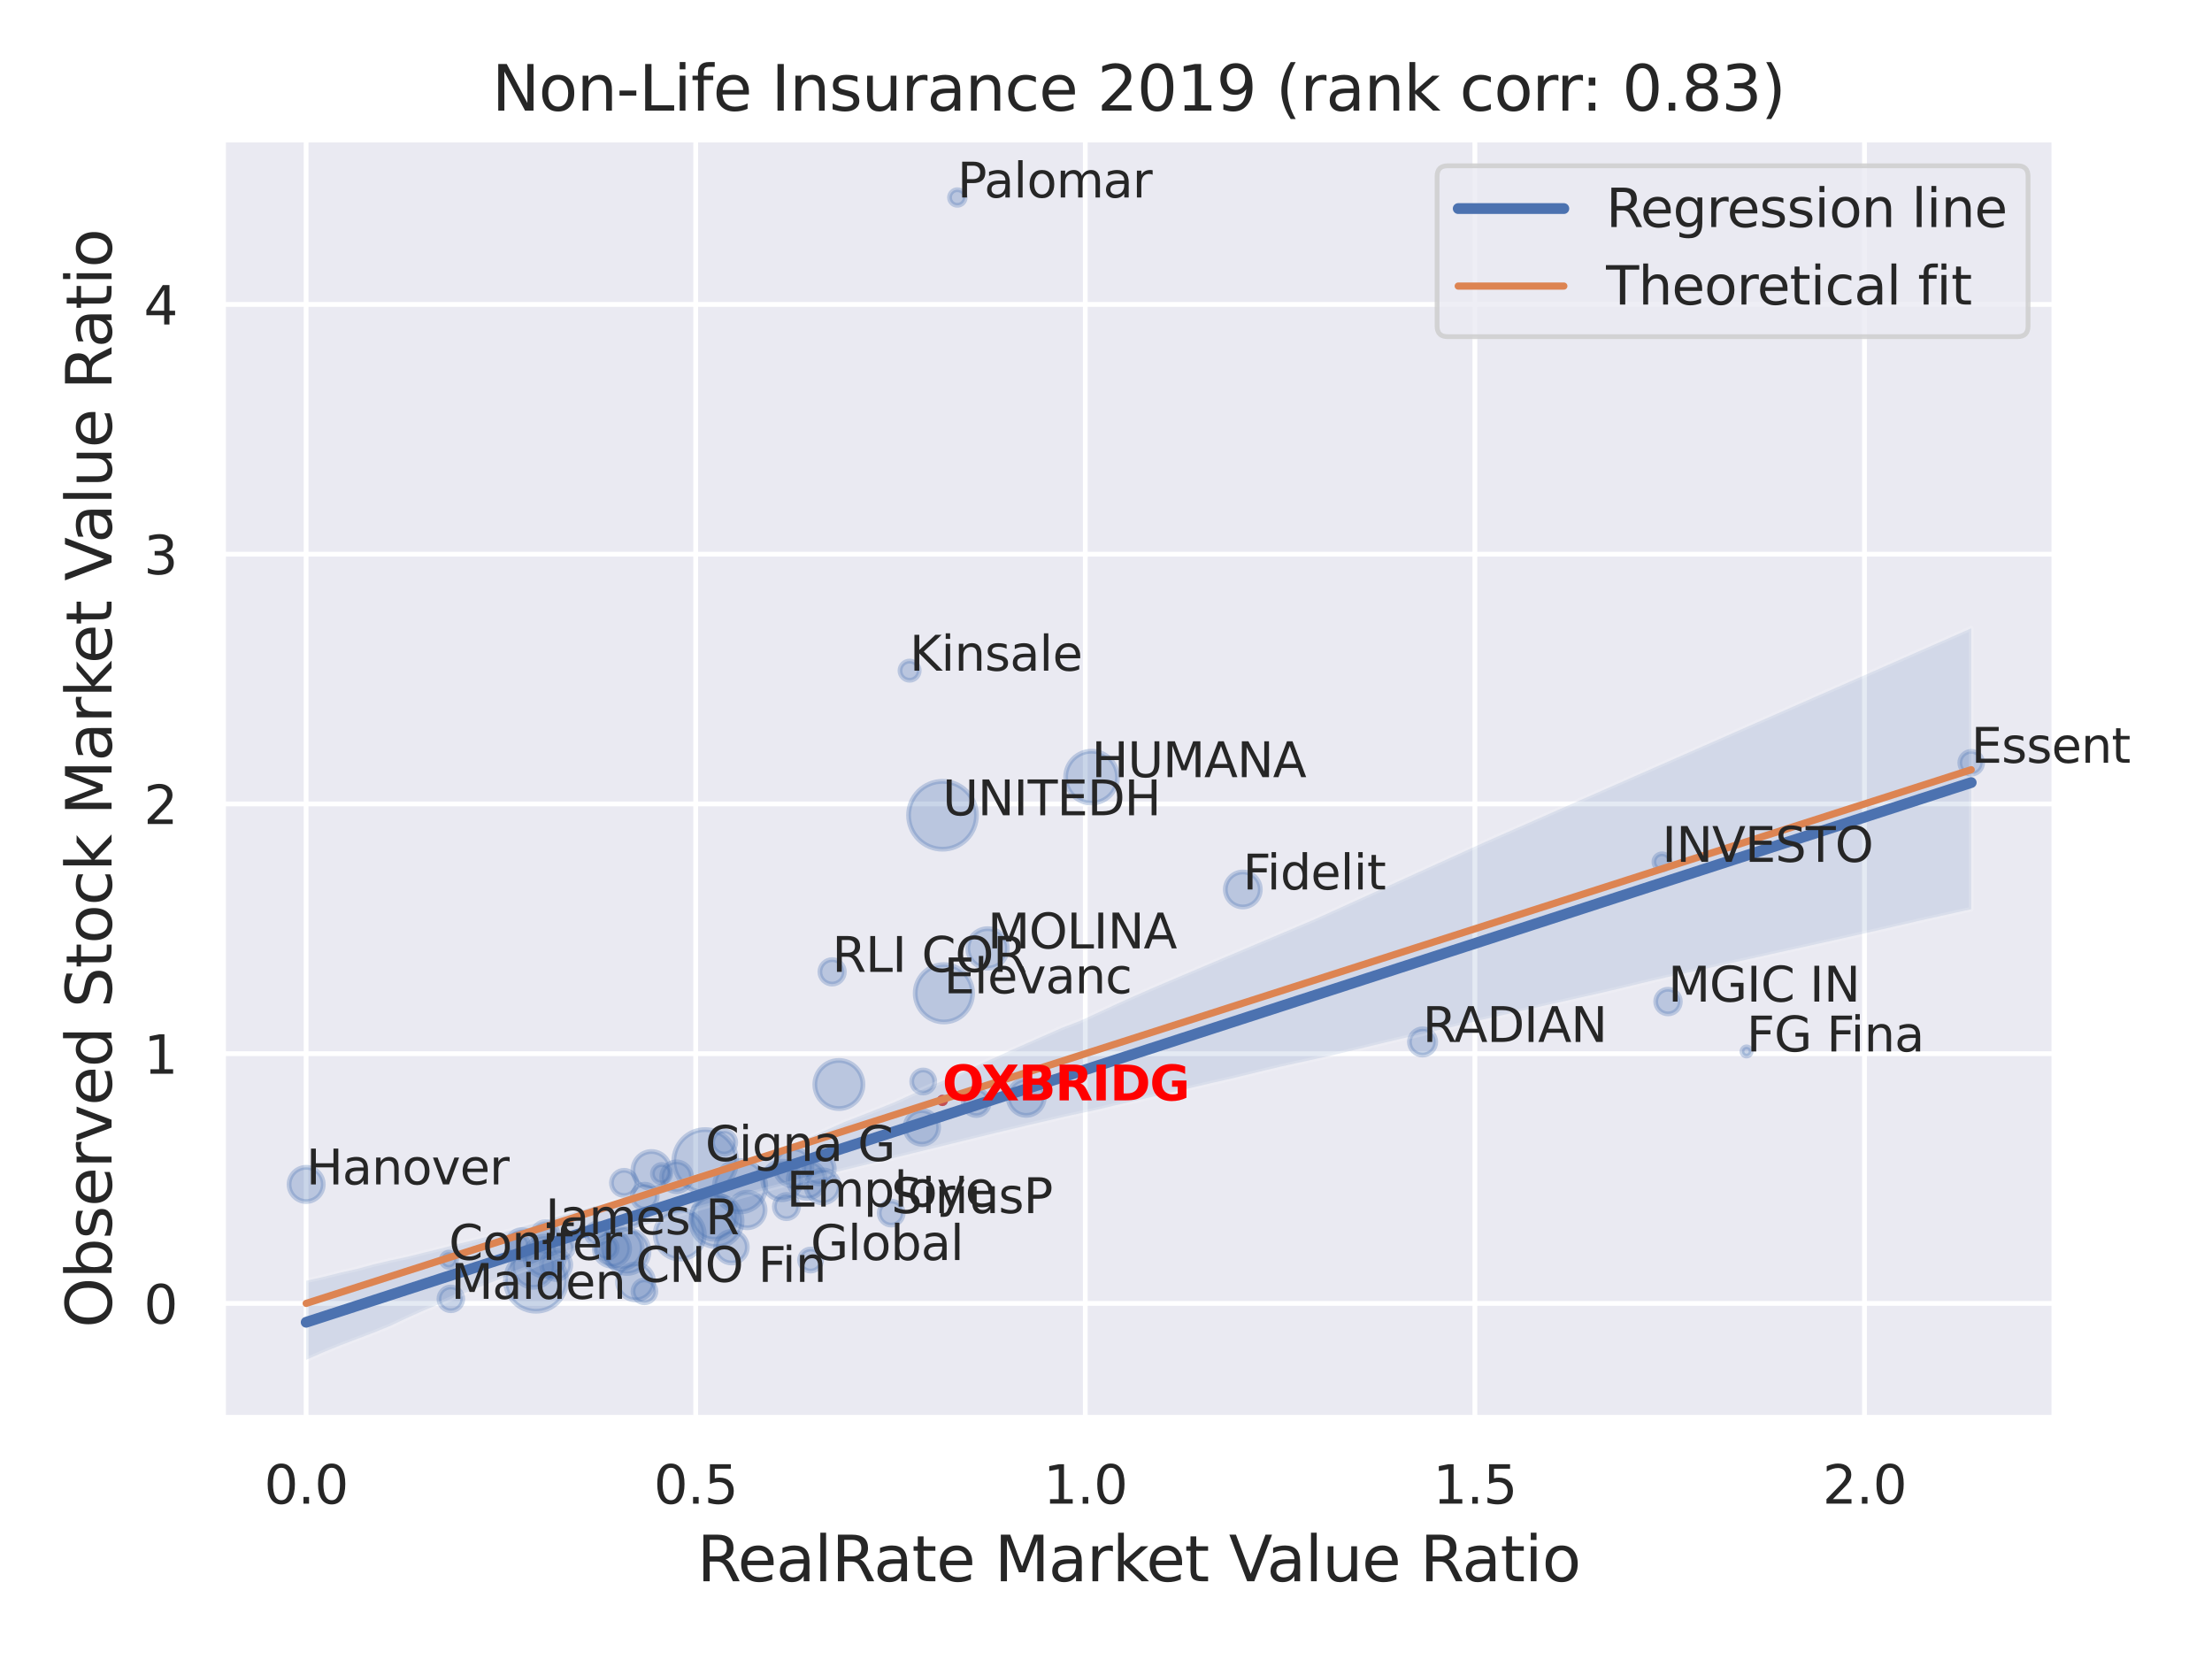 <?xml version="1.0" encoding="utf-8" standalone="no"?>
<!DOCTYPE svg PUBLIC "-//W3C//DTD SVG 1.1//EN"
  "http://www.w3.org/Graphics/SVG/1.1/DTD/svg11.dtd">
<svg xmlns:xlink="http://www.w3.org/1999/xlink" width="460.8pt" height="345.6pt" viewBox="0 0 460.8 345.6" xmlns="http://www.w3.org/2000/svg" version="1.1">
 <defs>
  <style type="text/css">*{stroke-linejoin: round; stroke-linecap: butt}</style>
 </defs>
 <g id="figure_1">
  <g id="patch_1">
   <path d="M 0 345.6 
L 460.8 345.6 
L 460.8 0 
L 0 0 
z
" style="fill: #ffffff"/>
  </g>
  <g id="axes_1">
   <g id="patch_2">
    <path d="M 46.44 295.38 
L 427.983 295.38 
L 427.983 29.04 
L 46.44 29.04 
z
" style="fill: #eaeaf2"/>
   </g>
   <g id="matplotlib.axis_1">
    <g id="xtick_1">
     <g id="line2d_1">
      <path d="M 63.763 295.38 
L 63.763 29.04 
" clip-path="url(#pac5bcb14ae)" style="fill: none; stroke: #ffffff; stroke-linecap: round"/>
     </g>
     <g id="text_1">
      <!-- 0.0 -->
      <g style="fill: #262626" transform="translate(55.017 313.238) scale(0.11 -0.11)">
       <defs>
        <path id="DejaVuSans-30" d="M 2034 4250 
Q 1547 4250 1301 3770 
Q 1056 3291 1056 2328 
Q 1056 1369 1301 889 
Q 1547 409 2034 409 
Q 2525 409 2770 889 
Q 3016 1369 3016 2328 
Q 3016 3291 2770 3770 
Q 2525 4250 2034 4250 
z
M 2034 4750 
Q 2819 4750 3233 4129 
Q 3647 3509 3647 2328 
Q 3647 1150 3233 529 
Q 2819 -91 2034 -91 
Q 1250 -91 836 529 
Q 422 1150 422 2328 
Q 422 3509 836 4129 
Q 1250 4750 2034 4750 
z
" transform="scale(0.016)"/>
        <path id="DejaVuSans-2e" d="M 684 794 
L 1344 794 
L 1344 0 
L 684 0 
L 684 794 
z
" transform="scale(0.016)"/>
       </defs>
       <use xlink:href="#DejaVuSans-30"/>
       <use xlink:href="#DejaVuSans-2e" x="63.623"/>
       <use xlink:href="#DejaVuSans-30" x="95.41"/>
      </g>
     </g>
    </g>
    <g id="xtick_2">
     <g id="line2d_2">
      <path d="M 144.925 295.38 
L 144.925 29.04 
" clip-path="url(#pac5bcb14ae)" style="fill: none; stroke: #ffffff; stroke-linecap: round"/>
     </g>
     <g id="text_2">
      <!-- 0.5 -->
      <g style="fill: #262626" transform="translate(136.178 313.238) scale(0.11 -0.11)">
       <defs>
        <path id="DejaVuSans-35" d="M 691 4666 
L 3169 4666 
L 3169 4134 
L 1269 4134 
L 1269 2991 
Q 1406 3038 1543 3061 
Q 1681 3084 1819 3084 
Q 2600 3084 3056 2656 
Q 3513 2228 3513 1497 
Q 3513 744 3044 326 
Q 2575 -91 1722 -91 
Q 1428 -91 1123 -41 
Q 819 9 494 109 
L 494 744 
Q 775 591 1075 516 
Q 1375 441 1709 441 
Q 2250 441 2565 725 
Q 2881 1009 2881 1497 
Q 2881 1984 2565 2268 
Q 2250 2553 1709 2553 
Q 1456 2553 1204 2497 
Q 953 2441 691 2322 
L 691 4666 
z
" transform="scale(0.016)"/>
       </defs>
       <use xlink:href="#DejaVuSans-30"/>
       <use xlink:href="#DejaVuSans-2e" x="63.623"/>
       <use xlink:href="#DejaVuSans-35" x="95.41"/>
      </g>
     </g>
    </g>
    <g id="xtick_3">
     <g id="line2d_3">
      <path d="M 226.086 295.38 
L 226.086 29.04 
" clip-path="url(#pac5bcb14ae)" style="fill: none; stroke: #ffffff; stroke-linecap: round"/>
     </g>
     <g id="text_3">
      <!-- 1.0 -->
      <g style="fill: #262626" transform="translate(217.339 313.238) scale(0.11 -0.11)">
       <defs>
        <path id="DejaVuSans-31" d="M 794 531 
L 1825 531 
L 1825 4091 
L 703 3866 
L 703 4441 
L 1819 4666 
L 2450 4666 
L 2450 531 
L 3481 531 
L 3481 0 
L 794 0 
L 794 531 
z
" transform="scale(0.016)"/>
       </defs>
       <use xlink:href="#DejaVuSans-31"/>
       <use xlink:href="#DejaVuSans-2e" x="63.623"/>
       <use xlink:href="#DejaVuSans-30" x="95.41"/>
      </g>
     </g>
    </g>
    <g id="xtick_4">
     <g id="line2d_4">
      <path d="M 307.247 295.38 
L 307.247 29.04 
" clip-path="url(#pac5bcb14ae)" style="fill: none; stroke: #ffffff; stroke-linecap: round"/>
     </g>
     <g id="text_4">
      <!-- 1.5 -->
      <g style="fill: #262626" transform="translate(298.5 313.238) scale(0.11 -0.11)">
       <use xlink:href="#DejaVuSans-31"/>
       <use xlink:href="#DejaVuSans-2e" x="63.623"/>
       <use xlink:href="#DejaVuSans-35" x="95.41"/>
      </g>
     </g>
    </g>
    <g id="xtick_5">
     <g id="line2d_5">
      <path d="M 388.408 295.38 
L 388.408 29.04 
" clip-path="url(#pac5bcb14ae)" style="fill: none; stroke: #ffffff; stroke-linecap: round"/>
     </g>
     <g id="text_5">
      <!-- 2.0 -->
      <g style="fill: #262626" transform="translate(379.662 313.238) scale(0.11 -0.11)">
       <defs>
        <path id="DejaVuSans-32" d="M 1228 531 
L 3431 531 
L 3431 0 
L 469 0 
L 469 531 
Q 828 903 1448 1529 
Q 2069 2156 2228 2338 
Q 2531 2678 2651 2914 
Q 2772 3150 2772 3378 
Q 2772 3750 2511 3984 
Q 2250 4219 1831 4219 
Q 1534 4219 1204 4116 
Q 875 4013 500 3803 
L 500 4441 
Q 881 4594 1212 4672 
Q 1544 4750 1819 4750 
Q 2544 4750 2975 4387 
Q 3406 4025 3406 3419 
Q 3406 3131 3298 2873 
Q 3191 2616 2906 2266 
Q 2828 2175 2409 1742 
Q 1991 1309 1228 531 
z
" transform="scale(0.016)"/>
       </defs>
       <use xlink:href="#DejaVuSans-32"/>
       <use xlink:href="#DejaVuSans-2e" x="63.623"/>
       <use xlink:href="#DejaVuSans-30" x="95.41"/>
      </g>
     </g>
    </g>
    <g id="text_6">
     <!-- RealRate Market Value Ratio -->
     <g style="fill: #262626" transform="translate(145.225 329.404) scale(0.13 -0.13)">
      <defs>
       <path id="DejaVuSans-52" d="M 2841 2188 
Q 3044 2119 3236 1894 
Q 3428 1669 3622 1275 
L 4263 0 
L 3584 0 
L 2988 1197 
Q 2756 1666 2539 1819 
Q 2322 1972 1947 1972 
L 1259 1972 
L 1259 0 
L 628 0 
L 628 4666 
L 2053 4666 
Q 2853 4666 3247 4331 
Q 3641 3997 3641 3322 
Q 3641 2881 3436 2590 
Q 3231 2300 2841 2188 
z
M 1259 4147 
L 1259 2491 
L 2053 2491 
Q 2509 2491 2742 2702 
Q 2975 2913 2975 3322 
Q 2975 3731 2742 3939 
Q 2509 4147 2053 4147 
L 1259 4147 
z
" transform="scale(0.016)"/>
       <path id="DejaVuSans-65" d="M 3597 1894 
L 3597 1613 
L 953 1613 
Q 991 1019 1311 708 
Q 1631 397 2203 397 
Q 2534 397 2845 478 
Q 3156 559 3463 722 
L 3463 178 
Q 3153 47 2828 -22 
Q 2503 -91 2169 -91 
Q 1331 -91 842 396 
Q 353 884 353 1716 
Q 353 2575 817 3079 
Q 1281 3584 2069 3584 
Q 2775 3584 3186 3129 
Q 3597 2675 3597 1894 
z
M 3022 2063 
Q 3016 2534 2758 2815 
Q 2500 3097 2075 3097 
Q 1594 3097 1305 2825 
Q 1016 2553 972 2059 
L 3022 2063 
z
" transform="scale(0.016)"/>
       <path id="DejaVuSans-61" d="M 2194 1759 
Q 1497 1759 1228 1600 
Q 959 1441 959 1056 
Q 959 750 1161 570 
Q 1363 391 1709 391 
Q 2188 391 2477 730 
Q 2766 1069 2766 1631 
L 2766 1759 
L 2194 1759 
z
M 3341 1997 
L 3341 0 
L 2766 0 
L 2766 531 
Q 2569 213 2275 61 
Q 1981 -91 1556 -91 
Q 1019 -91 701 211 
Q 384 513 384 1019 
Q 384 1609 779 1909 
Q 1175 2209 1959 2209 
L 2766 2209 
L 2766 2266 
Q 2766 2663 2505 2880 
Q 2244 3097 1772 3097 
Q 1472 3097 1187 3025 
Q 903 2953 641 2809 
L 641 3341 
Q 956 3463 1253 3523 
Q 1550 3584 1831 3584 
Q 2591 3584 2966 3190 
Q 3341 2797 3341 1997 
z
" transform="scale(0.016)"/>
       <path id="DejaVuSans-6c" d="M 603 4863 
L 1178 4863 
L 1178 0 
L 603 0 
L 603 4863 
z
" transform="scale(0.016)"/>
       <path id="DejaVuSans-74" d="M 1172 4494 
L 1172 3500 
L 2356 3500 
L 2356 3053 
L 1172 3053 
L 1172 1153 
Q 1172 725 1289 603 
Q 1406 481 1766 481 
L 2356 481 
L 2356 0 
L 1766 0 
Q 1100 0 847 248 
Q 594 497 594 1153 
L 594 3053 
L 172 3053 
L 172 3500 
L 594 3500 
L 594 4494 
L 1172 4494 
z
" transform="scale(0.016)"/>
       <path id="DejaVuSans-20" transform="scale(0.016)"/>
       <path id="DejaVuSans-4d" d="M 628 4666 
L 1569 4666 
L 2759 1491 
L 3956 4666 
L 4897 4666 
L 4897 0 
L 4281 0 
L 4281 4097 
L 3078 897 
L 2444 897 
L 1241 4097 
L 1241 0 
L 628 0 
L 628 4666 
z
" transform="scale(0.016)"/>
       <path id="DejaVuSans-72" d="M 2631 2963 
Q 2534 3019 2420 3045 
Q 2306 3072 2169 3072 
Q 1681 3072 1420 2755 
Q 1159 2438 1159 1844 
L 1159 0 
L 581 0 
L 581 3500 
L 1159 3500 
L 1159 2956 
Q 1341 3275 1631 3429 
Q 1922 3584 2338 3584 
Q 2397 3584 2469 3576 
Q 2541 3569 2628 3553 
L 2631 2963 
z
" transform="scale(0.016)"/>
       <path id="DejaVuSans-6b" d="M 581 4863 
L 1159 4863 
L 1159 1991 
L 2875 3500 
L 3609 3500 
L 1753 1863 
L 3688 0 
L 2938 0 
L 1159 1709 
L 1159 0 
L 581 0 
L 581 4863 
z
" transform="scale(0.016)"/>
       <path id="DejaVuSans-56" d="M 1831 0 
L 50 4666 
L 709 4666 
L 2188 738 
L 3669 4666 
L 4325 4666 
L 2547 0 
L 1831 0 
z
" transform="scale(0.016)"/>
       <path id="DejaVuSans-75" d="M 544 1381 
L 544 3500 
L 1119 3500 
L 1119 1403 
Q 1119 906 1312 657 
Q 1506 409 1894 409 
Q 2359 409 2629 706 
Q 2900 1003 2900 1516 
L 2900 3500 
L 3475 3500 
L 3475 0 
L 2900 0 
L 2900 538 
Q 2691 219 2414 64 
Q 2138 -91 1772 -91 
Q 1169 -91 856 284 
Q 544 659 544 1381 
z
M 1991 3584 
L 1991 3584 
z
" transform="scale(0.016)"/>
       <path id="DejaVuSans-69" d="M 603 3500 
L 1178 3500 
L 1178 0 
L 603 0 
L 603 3500 
z
M 603 4863 
L 1178 4863 
L 1178 4134 
L 603 4134 
L 603 4863 
z
" transform="scale(0.016)"/>
       <path id="DejaVuSans-6f" d="M 1959 3097 
Q 1497 3097 1228 2736 
Q 959 2375 959 1747 
Q 959 1119 1226 758 
Q 1494 397 1959 397 
Q 2419 397 2687 759 
Q 2956 1122 2956 1747 
Q 2956 2369 2687 2733 
Q 2419 3097 1959 3097 
z
M 1959 3584 
Q 2709 3584 3137 3096 
Q 3566 2609 3566 1747 
Q 3566 888 3137 398 
Q 2709 -91 1959 -91 
Q 1206 -91 779 398 
Q 353 888 353 1747 
Q 353 2609 779 3096 
Q 1206 3584 1959 3584 
z
" transform="scale(0.016)"/>
      </defs>
      <use xlink:href="#DejaVuSans-52"/>
      <use xlink:href="#DejaVuSans-65" x="64.982"/>
      <use xlink:href="#DejaVuSans-61" x="126.506"/>
      <use xlink:href="#DejaVuSans-6c" x="187.785"/>
      <use xlink:href="#DejaVuSans-52" x="215.568"/>
      <use xlink:href="#DejaVuSans-61" x="282.801"/>
      <use xlink:href="#DejaVuSans-74" x="344.08"/>
      <use xlink:href="#DejaVuSans-65" x="383.289"/>
      <use xlink:href="#DejaVuSans-20" x="444.812"/>
      <use xlink:href="#DejaVuSans-4d" x="476.6"/>
      <use xlink:href="#DejaVuSans-61" x="562.879"/>
      <use xlink:href="#DejaVuSans-72" x="624.158"/>
      <use xlink:href="#DejaVuSans-6b" x="665.271"/>
      <use xlink:href="#DejaVuSans-65" x="719.557"/>
      <use xlink:href="#DejaVuSans-74" x="781.08"/>
      <use xlink:href="#DejaVuSans-20" x="820.289"/>
      <use xlink:href="#DejaVuSans-56" x="852.076"/>
      <use xlink:href="#DejaVuSans-61" x="912.734"/>
      <use xlink:href="#DejaVuSans-6c" x="974.014"/>
      <use xlink:href="#DejaVuSans-75" x="1001.797"/>
      <use xlink:href="#DejaVuSans-65" x="1065.176"/>
      <use xlink:href="#DejaVuSans-20" x="1126.699"/>
      <use xlink:href="#DejaVuSans-52" x="1158.486"/>
      <use xlink:href="#DejaVuSans-61" x="1225.719"/>
      <use xlink:href="#DejaVuSans-74" x="1286.998"/>
      <use xlink:href="#DejaVuSans-69" x="1326.207"/>
      <use xlink:href="#DejaVuSans-6f" x="1353.99"/>
     </g>
    </g>
   </g>
   <g id="matplotlib.axis_2">
    <g id="ytick_1">
     <g id="line2d_6">
      <path d="M 46.44 271.528 
L 427.983 271.528 
" clip-path="url(#pac5bcb14ae)" style="fill: none; stroke: #ffffff; stroke-linecap: round"/>
     </g>
     <g id="text_7">
      <!-- 0 -->
      <g style="fill: #262626" transform="translate(29.941 275.707) scale(0.11 -0.11)">
       <use xlink:href="#DejaVuSans-30"/>
      </g>
     </g>
    </g>
    <g id="ytick_2">
     <g id="line2d_7">
      <path d="M 46.44 219.5 
L 427.983 219.5 
" clip-path="url(#pac5bcb14ae)" style="fill: none; stroke: #ffffff; stroke-linecap: round"/>
     </g>
     <g id="text_8">
      <!-- 1 -->
      <g style="fill: #262626" transform="translate(29.941 223.68) scale(0.11 -0.11)">
       <use xlink:href="#DejaVuSans-31"/>
      </g>
     </g>
    </g>
    <g id="ytick_3">
     <g id="line2d_8">
      <path d="M 46.44 167.473 
L 427.983 167.473 
" clip-path="url(#pac5bcb14ae)" style="fill: none; stroke: #ffffff; stroke-linecap: round"/>
     </g>
     <g id="text_9">
      <!-- 2 -->
      <g style="fill: #262626" transform="translate(29.941 171.652) scale(0.11 -0.11)">
       <use xlink:href="#DejaVuSans-32"/>
      </g>
     </g>
    </g>
    <g id="ytick_4">
     <g id="line2d_9">
      <path d="M 46.44 115.446 
L 427.983 115.446 
" clip-path="url(#pac5bcb14ae)" style="fill: none; stroke: #ffffff; stroke-linecap: round"/>
     </g>
     <g id="text_10">
      <!-- 3 -->
      <g style="fill: #262626" transform="translate(29.941 119.625) scale(0.11 -0.11)">
       <defs>
        <path id="DejaVuSans-33" d="M 2597 2516 
Q 3050 2419 3304 2112 
Q 3559 1806 3559 1356 
Q 3559 666 3084 287 
Q 2609 -91 1734 -91 
Q 1441 -91 1130 -33 
Q 819 25 488 141 
L 488 750 
Q 750 597 1062 519 
Q 1375 441 1716 441 
Q 2309 441 2620 675 
Q 2931 909 2931 1356 
Q 2931 1769 2642 2001 
Q 2353 2234 1838 2234 
L 1294 2234 
L 1294 2753 
L 1863 2753 
Q 2328 2753 2575 2939 
Q 2822 3125 2822 3475 
Q 2822 3834 2567 4026 
Q 2313 4219 1838 4219 
Q 1578 4219 1281 4162 
Q 984 4106 628 3988 
L 628 4550 
Q 988 4650 1302 4700 
Q 1616 4750 1894 4750 
Q 2613 4750 3031 4423 
Q 3450 4097 3450 3541 
Q 3450 3153 3228 2886 
Q 3006 2619 2597 2516 
z
" transform="scale(0.016)"/>
       </defs>
       <use xlink:href="#DejaVuSans-33"/>
      </g>
     </g>
    </g>
    <g id="ytick_5">
     <g id="line2d_10">
      <path d="M 46.44 63.418 
L 427.983 63.418 
" clip-path="url(#pac5bcb14ae)" style="fill: none; stroke: #ffffff; stroke-linecap: round"/>
     </g>
     <g id="text_11">
      <!-- 4 -->
      <g style="fill: #262626" transform="translate(29.941 67.597) scale(0.11 -0.11)">
       <defs>
        <path id="DejaVuSans-34" d="M 2419 4116 
L 825 1625 
L 2419 1625 
L 2419 4116 
z
M 2253 4666 
L 3047 4666 
L 3047 1625 
L 3713 1625 
L 3713 1100 
L 3047 1100 
L 3047 0 
L 2419 0 
L 2419 1100 
L 313 1100 
L 313 1709 
L 2253 4666 
z
" transform="scale(0.016)"/>
       </defs>
       <use xlink:href="#DejaVuSans-34"/>
      </g>
     </g>
    </g>
    <g id="text_12">
     <!-- Observed Stock Market Value Ratio -->
     <g style="fill: #262626" transform="translate(23.238 276.612) rotate(-90) scale(0.13 -0.13)">
      <defs>
       <path id="DejaVuSans-4f" d="M 2522 4238 
Q 1834 4238 1429 3725 
Q 1025 3213 1025 2328 
Q 1025 1447 1429 934 
Q 1834 422 2522 422 
Q 3209 422 3611 934 
Q 4013 1447 4013 2328 
Q 4013 3213 3611 3725 
Q 3209 4238 2522 4238 
z
M 2522 4750 
Q 3503 4750 4090 4092 
Q 4678 3434 4678 2328 
Q 4678 1225 4090 567 
Q 3503 -91 2522 -91 
Q 1538 -91 948 565 
Q 359 1222 359 2328 
Q 359 3434 948 4092 
Q 1538 4750 2522 4750 
z
" transform="scale(0.016)"/>
       <path id="DejaVuSans-62" d="M 3116 1747 
Q 3116 2381 2855 2742 
Q 2594 3103 2138 3103 
Q 1681 3103 1420 2742 
Q 1159 2381 1159 1747 
Q 1159 1113 1420 752 
Q 1681 391 2138 391 
Q 2594 391 2855 752 
Q 3116 1113 3116 1747 
z
M 1159 2969 
Q 1341 3281 1617 3432 
Q 1894 3584 2278 3584 
Q 2916 3584 3314 3078 
Q 3713 2572 3713 1747 
Q 3713 922 3314 415 
Q 2916 -91 2278 -91 
Q 1894 -91 1617 61 
Q 1341 213 1159 525 
L 1159 0 
L 581 0 
L 581 4863 
L 1159 4863 
L 1159 2969 
z
" transform="scale(0.016)"/>
       <path id="DejaVuSans-73" d="M 2834 3397 
L 2834 2853 
Q 2591 2978 2328 3040 
Q 2066 3103 1784 3103 
Q 1356 3103 1142 2972 
Q 928 2841 928 2578 
Q 928 2378 1081 2264 
Q 1234 2150 1697 2047 
L 1894 2003 
Q 2506 1872 2764 1633 
Q 3022 1394 3022 966 
Q 3022 478 2636 193 
Q 2250 -91 1575 -91 
Q 1294 -91 989 -36 
Q 684 19 347 128 
L 347 722 
Q 666 556 975 473 
Q 1284 391 1588 391 
Q 1994 391 2212 530 
Q 2431 669 2431 922 
Q 2431 1156 2273 1281 
Q 2116 1406 1581 1522 
L 1381 1569 
Q 847 1681 609 1914 
Q 372 2147 372 2553 
Q 372 3047 722 3315 
Q 1072 3584 1716 3584 
Q 2034 3584 2315 3537 
Q 2597 3491 2834 3397 
z
" transform="scale(0.016)"/>
       <path id="DejaVuSans-76" d="M 191 3500 
L 800 3500 
L 1894 563 
L 2988 3500 
L 3597 3500 
L 2284 0 
L 1503 0 
L 191 3500 
z
" transform="scale(0.016)"/>
       <path id="DejaVuSans-64" d="M 2906 2969 
L 2906 4863 
L 3481 4863 
L 3481 0 
L 2906 0 
L 2906 525 
Q 2725 213 2448 61 
Q 2172 -91 1784 -91 
Q 1150 -91 751 415 
Q 353 922 353 1747 
Q 353 2572 751 3078 
Q 1150 3584 1784 3584 
Q 2172 3584 2448 3432 
Q 2725 3281 2906 2969 
z
M 947 1747 
Q 947 1113 1208 752 
Q 1469 391 1925 391 
Q 2381 391 2643 752 
Q 2906 1113 2906 1747 
Q 2906 2381 2643 2742 
Q 2381 3103 1925 3103 
Q 1469 3103 1208 2742 
Q 947 2381 947 1747 
z
" transform="scale(0.016)"/>
       <path id="DejaVuSans-53" d="M 3425 4513 
L 3425 3897 
Q 3066 4069 2747 4153 
Q 2428 4238 2131 4238 
Q 1616 4238 1336 4038 
Q 1056 3838 1056 3469 
Q 1056 3159 1242 3001 
Q 1428 2844 1947 2747 
L 2328 2669 
Q 3034 2534 3370 2195 
Q 3706 1856 3706 1288 
Q 3706 609 3251 259 
Q 2797 -91 1919 -91 
Q 1588 -91 1214 -16 
Q 841 59 441 206 
L 441 856 
Q 825 641 1194 531 
Q 1563 422 1919 422 
Q 2459 422 2753 634 
Q 3047 847 3047 1241 
Q 3047 1584 2836 1778 
Q 2625 1972 2144 2069 
L 1759 2144 
Q 1053 2284 737 2584 
Q 422 2884 422 3419 
Q 422 4038 858 4394 
Q 1294 4750 2059 4750 
Q 2388 4750 2728 4690 
Q 3069 4631 3425 4513 
z
" transform="scale(0.016)"/>
       <path id="DejaVuSans-63" d="M 3122 3366 
L 3122 2828 
Q 2878 2963 2633 3030 
Q 2388 3097 2138 3097 
Q 1578 3097 1268 2742 
Q 959 2388 959 1747 
Q 959 1106 1268 751 
Q 1578 397 2138 397 
Q 2388 397 2633 464 
Q 2878 531 3122 666 
L 3122 134 
Q 2881 22 2623 -34 
Q 2366 -91 2075 -91 
Q 1284 -91 818 406 
Q 353 903 353 1747 
Q 353 2603 823 3093 
Q 1294 3584 2113 3584 
Q 2378 3584 2631 3529 
Q 2884 3475 3122 3366 
z
" transform="scale(0.016)"/>
      </defs>
      <use xlink:href="#DejaVuSans-4f"/>
      <use xlink:href="#DejaVuSans-62" x="78.711"/>
      <use xlink:href="#DejaVuSans-73" x="142.188"/>
      <use xlink:href="#DejaVuSans-65" x="194.287"/>
      <use xlink:href="#DejaVuSans-72" x="255.811"/>
      <use xlink:href="#DejaVuSans-76" x="296.924"/>
      <use xlink:href="#DejaVuSans-65" x="356.104"/>
      <use xlink:href="#DejaVuSans-64" x="417.627"/>
      <use xlink:href="#DejaVuSans-20" x="481.104"/>
      <use xlink:href="#DejaVuSans-53" x="512.891"/>
      <use xlink:href="#DejaVuSans-74" x="576.367"/>
      <use xlink:href="#DejaVuSans-6f" x="615.576"/>
      <use xlink:href="#DejaVuSans-63" x="676.758"/>
      <use xlink:href="#DejaVuSans-6b" x="731.738"/>
      <use xlink:href="#DejaVuSans-20" x="789.648"/>
      <use xlink:href="#DejaVuSans-4d" x="821.436"/>
      <use xlink:href="#DejaVuSans-61" x="907.715"/>
      <use xlink:href="#DejaVuSans-72" x="968.994"/>
      <use xlink:href="#DejaVuSans-6b" x="1010.107"/>
      <use xlink:href="#DejaVuSans-65" x="1064.393"/>
      <use xlink:href="#DejaVuSans-74" x="1125.916"/>
      <use xlink:href="#DejaVuSans-20" x="1165.125"/>
      <use xlink:href="#DejaVuSans-56" x="1196.912"/>
      <use xlink:href="#DejaVuSans-61" x="1257.57"/>
      <use xlink:href="#DejaVuSans-6c" x="1318.85"/>
      <use xlink:href="#DejaVuSans-75" x="1346.633"/>
      <use xlink:href="#DejaVuSans-65" x="1410.012"/>
      <use xlink:href="#DejaVuSans-20" x="1471.535"/>
      <use xlink:href="#DejaVuSans-52" x="1503.322"/>
      <use xlink:href="#DejaVuSans-61" x="1570.555"/>
      <use xlink:href="#DejaVuSans-74" x="1631.834"/>
      <use xlink:href="#DejaVuSans-69" x="1671.043"/>
      <use xlink:href="#DejaVuSans-6f" x="1698.826"/>
     </g>
    </g>
   </g>
   <g id="PathCollection_1">
    <path d="M 141.606 262.285 
C 142.964 262.285 144.266 261.746 145.225 260.786 
C 146.185 259.826 146.725 258.524 146.725 257.167 
C 146.725 255.81 146.185 254.508 145.225 253.548 
C 144.266 252.588 142.964 252.049 141.606 252.049 
C 140.249 252.049 138.947 252.588 137.987 253.548 
C 137.027 254.508 136.488 255.81 136.488 257.167 
C 136.488 258.524 137.027 259.826 137.987 260.786 
C 138.947 261.746 140.249 262.285 141.606 262.285 
z
" clip-path="url(#pac5bcb14ae)" style="fill: #4c72b0; fill-opacity: 0.3; stroke: #4c72b0; stroke-opacity: 0.3"/>
    <path d="M 111.655 273.156 
C 113.343 273.156 114.961 272.486 116.155 271.292 
C 117.348 270.099 118.018 268.48 118.018 266.793 
C 118.018 265.105 117.348 263.486 116.155 262.293 
C 114.961 261.1 113.343 260.429 111.655 260.429 
C 109.967 260.429 108.349 261.1 107.155 262.293 
C 105.962 263.486 105.291 265.105 105.291 266.793 
C 105.291 268.48 105.962 270.099 107.155 271.292 
C 108.349 272.486 109.967 273.156 111.655 273.156 
z
" clip-path="url(#pac5bcb14ae)" style="fill: #4c72b0; fill-opacity: 0.3; stroke: #4c72b0; stroke-opacity: 0.3"/>
    <path d="M 135.714 247.59 
C 136.736 247.59 137.717 247.184 138.439 246.461 
C 139.162 245.738 139.568 244.758 139.568 243.736 
C 139.568 242.713 139.162 241.733 138.439 241.01 
C 137.717 240.288 136.736 239.881 135.714 239.881 
C 134.692 239.881 133.711 240.288 132.989 241.01 
C 132.266 241.733 131.86 242.713 131.86 243.736 
C 131.86 244.758 132.266 245.738 132.989 246.461 
C 133.711 247.184 134.692 247.59 135.714 247.59 
z
" clip-path="url(#pac5bcb14ae)" style="fill: #4c72b0; fill-opacity: 0.3; stroke: #4c72b0; stroke-opacity: 0.3"/>
    <path d="M 213.794 232.347 
C 214.789 232.347 215.742 231.952 216.445 231.249 
C 217.149 230.545 217.544 229.592 217.544 228.597 
C 217.544 227.603 217.149 226.649 216.445 225.946 
C 215.742 225.243 214.789 224.848 213.794 224.848 
C 212.8 224.848 211.846 225.243 211.143 225.946 
C 210.44 226.649 210.045 227.603 210.045 228.597 
C 210.045 229.592 210.44 230.545 211.143 231.249 
C 211.846 231.952 212.8 232.347 213.794 232.347 
z
" clip-path="url(#pac5bcb14ae)" style="fill: #4c72b0; fill-opacity: 0.3; stroke: #4c72b0; stroke-opacity: 0.3"/>
    <path d="M 129.48 264.316 
C 130.623 264.316 131.718 263.862 132.526 263.054 
C 133.334 262.246 133.788 261.15 133.788 260.008 
C 133.788 258.865 133.334 257.77 132.526 256.962 
C 131.718 256.154 130.623 255.7 129.48 255.7 
C 128.338 255.7 127.242 256.154 126.434 256.962 
C 125.626 257.77 125.172 258.865 125.172 260.008 
C 125.172 261.15 125.626 262.246 126.434 263.054 
C 127.242 263.862 128.338 264.316 129.48 264.316 
z
" clip-path="url(#pac5bcb14ae)" style="fill: #4c72b0; fill-opacity: 0.3; stroke: #4c72b0; stroke-opacity: 0.3"/>
    <path d="M 227.39 167.294 
C 228.822 167.294 230.196 166.724 231.209 165.712 
C 232.222 164.699 232.791 163.325 232.791 161.892 
C 232.791 160.46 232.222 159.086 231.209 158.073 
C 230.196 157.06 228.822 156.491 227.39 156.491 
C 225.957 156.491 224.583 157.06 223.57 158.073 
C 222.557 159.086 221.988 160.46 221.988 161.892 
C 221.988 163.325 222.557 164.699 223.57 165.712 
C 224.583 166.724 225.957 167.294 227.39 167.294 
z
" clip-path="url(#pac5bcb14ae)" style="fill: #4c72b0; fill-opacity: 0.3; stroke: #4c72b0; stroke-opacity: 0.3"/>
    <path d="M 130.615 265.28 
C 131.831 265.28 132.996 264.798 133.855 263.938 
C 134.714 263.079 135.197 261.914 135.197 260.699 
C 135.197 259.484 134.714 258.318 133.855 257.459 
C 132.996 256.6 131.831 256.117 130.615 256.117 
C 129.4 256.117 128.235 256.6 127.376 257.459 
C 126.517 258.318 126.034 259.484 126.034 260.699 
C 126.034 261.914 126.517 263.079 127.376 263.938 
C 128.235 264.798 129.4 265.28 130.615 265.28 
z
" clip-path="url(#pac5bcb14ae)" style="fill: #4c72b0; fill-opacity: 0.3; stroke: #4c72b0; stroke-opacity: 0.3"/>
    <path d="M 170.617 246.624 
C 171.459 246.624 172.267 246.289 172.863 245.694 
C 173.458 245.098 173.793 244.29 173.793 243.448 
C 173.793 242.605 173.458 241.797 172.863 241.202 
C 172.267 240.606 171.459 240.271 170.617 240.271 
C 169.775 240.271 168.967 240.606 168.371 241.202 
C 167.775 241.797 167.441 242.605 167.441 243.448 
C 167.441 244.29 167.775 245.098 168.371 245.694 
C 168.967 246.289 169.775 246.624 170.617 246.624 
z
" clip-path="url(#pac5bcb14ae)" style="fill: #4c72b0; fill-opacity: 0.3; stroke: #4c72b0; stroke-opacity: 0.3"/>
    <path d="M 155.668 255.767 
C 156.653 255.767 157.597 255.376 158.293 254.68 
C 158.989 253.984 159.38 253.04 159.38 252.055 
C 159.38 251.071 158.989 250.127 158.293 249.431 
C 157.597 248.734 156.653 248.343 155.668 248.343 
C 154.684 248.343 153.74 248.734 153.044 249.431 
C 152.348 250.127 151.956 251.071 151.956 252.055 
C 151.956 253.04 152.348 253.984 153.044 254.68 
C 153.74 255.376 154.684 255.767 155.668 255.767 
z
" clip-path="url(#pac5bcb14ae)" style="fill: #4c72b0; fill-opacity: 0.3; stroke: #4c72b0; stroke-opacity: 0.3"/>
    <path d="M 174.755 230.933 
C 176.084 230.933 177.36 230.405 178.3 229.465 
C 179.24 228.525 179.768 227.249 179.768 225.92 
C 179.768 224.59 179.24 223.315 178.3 222.375 
C 177.36 221.435 176.084 220.907 174.755 220.907 
C 173.425 220.907 172.15 221.435 171.21 222.375 
C 170.27 223.315 169.742 224.59 169.742 225.92 
C 169.742 227.249 170.27 228.525 171.21 229.465 
C 172.15 230.405 173.425 230.933 174.755 230.933 
z
" clip-path="url(#pac5bcb14ae)" style="fill: #4c72b0; fill-opacity: 0.3; stroke: #4c72b0; stroke-opacity: 0.3"/>
    <path d="M 173.347 205.006 
C 174.024 205.006 174.672 204.738 175.15 204.26 
C 175.629 203.781 175.897 203.133 175.897 202.456 
C 175.897 201.78 175.629 201.131 175.15 200.653 
C 174.672 200.175 174.024 199.906 173.347 199.906 
C 172.671 199.906 172.022 200.175 171.544 200.653 
C 171.066 201.131 170.797 201.78 170.797 202.456 
C 170.797 203.133 171.066 203.781 171.544 204.26 
C 172.022 204.738 172.671 205.006 173.347 205.006 
z
" clip-path="url(#pac5bcb14ae)" style="fill: #4c72b0; fill-opacity: 0.3; stroke: #4c72b0; stroke-opacity: 0.3"/>
    <path d="M 203.375 232.387 
C 204.091 232.387 204.778 232.102 205.285 231.596 
C 205.791 231.089 206.076 230.402 206.076 229.686 
C 206.076 228.97 205.791 228.283 205.285 227.776 
C 204.778 227.27 204.091 226.985 203.375 226.985 
C 202.659 226.985 201.971 227.27 201.465 227.776 
C 200.958 228.283 200.674 228.97 200.674 229.686 
C 200.674 230.402 200.958 231.089 201.465 231.596 
C 201.971 232.102 202.659 232.387 203.375 232.387 
z
" clip-path="url(#pac5bcb14ae)" style="fill: #4c72b0; fill-opacity: 0.3; stroke: #4c72b0; stroke-opacity: 0.3"/>
    <path d="M 131.97 255.397 
C 132.315 255.397 132.646 255.26 132.89 255.016 
C 133.134 254.771 133.272 254.44 133.272 254.095 
C 133.272 253.749 133.134 253.418 132.89 253.174 
C 132.646 252.93 132.315 252.793 131.97 252.793 
C 131.624 252.793 131.293 252.93 131.049 253.174 
C 130.805 253.418 130.667 253.749 130.667 254.095 
C 130.667 254.44 130.805 254.771 131.049 255.016 
C 131.293 255.26 131.624 255.397 131.97 255.397 
z
" clip-path="url(#pac5bcb14ae)" style="fill: #4c72b0; fill-opacity: 0.3; stroke: #4c72b0; stroke-opacity: 0.3"/>
    <path d="M 134.312 251.874 
C 135 251.874 135.66 251.6 136.147 251.114 
C 136.633 250.627 136.907 249.967 136.907 249.279 
C 136.907 248.591 136.633 247.931 136.147 247.444 
C 135.66 246.958 135 246.684 134.312 246.684 
C 133.624 246.684 132.964 246.958 132.477 247.444 
C 131.991 247.931 131.717 248.591 131.717 249.279 
C 131.717 249.967 131.991 250.627 132.477 251.114 
C 132.964 251.6 133.624 251.874 134.312 251.874 
z
" clip-path="url(#pac5bcb14ae)" style="fill: #4c72b0; fill-opacity: 0.3; stroke: #4c72b0; stroke-opacity: 0.3"/>
    <path d="M 140.946 248.248 
C 141.769 248.248 142.559 247.921 143.142 247.339 
C 143.724 246.756 144.051 245.966 144.051 245.143 
C 144.051 244.319 143.724 243.529 143.142 242.947 
C 142.559 242.364 141.769 242.037 140.946 242.037 
C 140.122 242.037 139.332 242.364 138.75 242.947 
C 138.167 243.529 137.84 244.319 137.84 245.143 
C 137.84 245.966 138.167 246.756 138.75 247.339 
C 139.332 247.921 140.122 248.248 140.946 248.248 
z
" clip-path="url(#pac5bcb14ae)" style="fill: #4c72b0; fill-opacity: 0.3; stroke: #4c72b0; stroke-opacity: 0.3"/>
    <path d="M 346.224 181.229 
C 346.671 181.229 347.1 181.051 347.416 180.735 
C 347.732 180.419 347.91 179.99 347.91 179.542 
C 347.91 179.095 347.732 178.666 347.416 178.35 
C 347.1 178.034 346.671 177.856 346.224 177.856 
C 345.776 177.856 345.347 178.034 345.031 178.35 
C 344.715 178.666 344.537 179.095 344.537 179.542 
C 344.537 179.99 344.715 180.419 345.031 180.735 
C 345.347 181.051 345.776 181.229 346.224 181.229 
z
" clip-path="url(#pac5bcb14ae)" style="fill: #4c72b0; fill-opacity: 0.3; stroke: #4c72b0; stroke-opacity: 0.3"/>
    <path d="M 196.344 176.908 
C 198.22 176.908 200.018 176.163 201.344 174.837 
C 202.67 173.511 203.416 171.712 203.416 169.837 
C 203.416 167.962 202.67 166.163 201.344 164.837 
C 200.018 163.511 198.22 162.766 196.344 162.766 
C 194.469 162.766 192.67 163.511 191.344 164.837 
C 190.018 166.163 189.273 167.962 189.273 169.837 
C 189.273 171.712 190.018 173.511 191.344 174.837 
C 192.67 176.163 194.469 176.908 196.344 176.908 
z
" clip-path="url(#pac5bcb14ae)" style="fill: #4c72b0; fill-opacity: 0.3; stroke: #4c72b0; stroke-opacity: 0.3"/>
    <path d="M 134.251 271.389 
C 134.884 271.389 135.491 271.137 135.938 270.69 
C 136.386 270.242 136.637 269.635 136.637 269.003 
C 136.637 268.37 136.386 267.763 135.938 267.315 
C 135.491 266.868 134.884 266.616 134.251 266.616 
C 133.618 266.616 133.011 266.868 132.564 267.315 
C 132.116 267.763 131.865 268.37 131.865 269.003 
C 131.865 269.635 132.116 270.242 132.564 270.69 
C 133.011 271.137 133.618 271.389 134.251 271.389 
z
" clip-path="url(#pac5bcb14ae)" style="fill: #4c72b0; fill-opacity: 0.3; stroke: #4c72b0; stroke-opacity: 0.3"/>
    <path d="M 107.889 261.576 
C 108.474 261.576 109.035 261.343 109.448 260.93 
C 109.862 260.516 110.095 259.955 110.095 259.37 
C 110.095 258.785 109.862 258.224 109.448 257.81 
C 109.035 257.396 108.474 257.164 107.889 257.164 
C 107.304 257.164 106.743 257.396 106.329 257.81 
C 105.915 258.224 105.683 258.785 105.683 259.37 
C 105.683 259.955 105.915 260.516 106.329 260.93 
C 106.743 261.343 107.304 261.576 107.889 261.576 
z
" clip-path="url(#pac5bcb14ae)" style="fill: #4c72b0; fill-opacity: 0.3; stroke: #4c72b0; stroke-opacity: 0.3"/>
    <path d="M 115.855 266.536 
C 116.663 266.536 117.437 266.215 118.008 265.644 
C 118.579 265.073 118.9 264.298 118.9 263.491 
C 118.9 262.683 118.579 261.908 118.008 261.337 
C 117.437 260.766 116.663 260.445 115.855 260.445 
C 115.047 260.445 114.273 260.766 113.702 261.337 
C 113.131 261.908 112.81 262.683 112.81 263.491 
C 112.81 264.298 113.131 265.073 113.702 265.644 
C 114.273 266.215 115.047 266.536 115.855 266.536 
z
" clip-path="url(#pac5bcb14ae)" style="fill: #4c72b0; fill-opacity: 0.3; stroke: #4c72b0; stroke-opacity: 0.3"/>
    <path d="M 171.392 250.589 
C 172.306 250.589 173.183 250.225 173.829 249.579 
C 174.475 248.933 174.838 248.056 174.838 247.142 
C 174.838 246.228 174.475 245.352 173.829 244.705 
C 173.183 244.059 172.306 243.696 171.392 243.696 
C 170.478 243.696 169.601 244.059 168.955 244.705 
C 168.309 245.352 167.946 246.228 167.946 247.142 
C 167.946 248.056 168.309 248.933 168.955 249.579 
C 169.601 250.225 170.478 250.589 171.392 250.589 
z
" clip-path="url(#pac5bcb14ae)" style="fill: #4c72b0; fill-opacity: 0.3; stroke: #4c72b0; stroke-opacity: 0.3"/>
    <path d="M 148.783 258.158 
C 150.027 258.158 151.22 257.664 152.099 256.785 
C 152.978 255.905 153.472 254.713 153.472 253.469 
C 153.472 252.226 152.978 251.033 152.099 250.154 
C 151.22 249.275 150.027 248.781 148.783 248.781 
C 147.54 248.781 146.347 249.275 145.468 250.154 
C 144.589 251.033 144.095 252.226 144.095 253.469 
C 144.095 254.713 144.589 255.905 145.468 256.785 
C 146.347 257.664 147.54 258.158 148.783 258.158 
z
" clip-path="url(#pac5bcb14ae)" style="fill: #4c72b0; fill-opacity: 0.3; stroke: #4c72b0; stroke-opacity: 0.3"/>
    <path d="M 347.479 211.217 
C 348.16 211.217 348.814 210.947 349.295 210.465 
C 349.777 209.983 350.048 209.329 350.048 208.648 
C 350.048 207.967 349.777 207.313 349.295 206.831 
C 348.814 206.35 348.16 206.079 347.479 206.079 
C 346.797 206.079 346.144 206.35 345.662 206.831 
C 345.18 207.313 344.909 207.967 344.909 208.648 
C 344.909 209.329 345.18 209.983 345.662 210.465 
C 346.144 210.947 346.797 211.217 347.479 211.217 
z
" clip-path="url(#pac5bcb14ae)" style="fill: #4c72b0; fill-opacity: 0.3; stroke: #4c72b0; stroke-opacity: 0.3"/>
    <path d="M 296.35 219.794 
C 297.076 219.794 297.773 219.505 298.286 218.992 
C 298.799 218.478 299.088 217.782 299.088 217.056 
C 299.088 216.33 298.799 215.634 298.286 215.12 
C 297.773 214.607 297.076 214.318 296.35 214.318 
C 295.624 214.318 294.928 214.607 294.415 215.12 
C 293.901 215.634 293.613 216.33 293.613 217.056 
C 293.613 217.782 293.901 218.478 294.415 218.992 
C 294.928 219.505 295.624 219.794 296.35 219.794 
z
" clip-path="url(#pac5bcb14ae)" style="fill: #4c72b0; fill-opacity: 0.3; stroke: #4c72b0; stroke-opacity: 0.3"/>
    <path d="M 150.853 240.408 
C 151.493 240.408 152.107 240.153 152.559 239.701 
C 153.012 239.248 153.266 238.634 153.266 237.994 
C 153.266 237.354 153.012 236.74 152.559 236.288 
C 152.107 235.835 151.493 235.581 150.853 235.581 
C 150.213 235.581 149.599 235.835 149.146 236.288 
C 148.693 236.74 148.439 237.354 148.439 237.994 
C 148.439 238.634 148.693 239.248 149.146 239.701 
C 149.599 240.153 150.213 240.408 150.853 240.408 
z
" clip-path="url(#pac5bcb14ae)" style="fill: #4c72b0; fill-opacity: 0.3; stroke: #4c72b0; stroke-opacity: 0.3"/>
    <path d="M 154.18 252.458 
C 155.598 252.458 156.959 251.895 157.962 250.892 
C 158.965 249.889 159.528 248.529 159.528 247.11 
C 159.528 245.692 158.965 244.331 157.962 243.328 
C 156.959 242.325 155.598 241.762 154.18 241.762 
C 152.761 241.762 151.401 242.325 150.398 243.328 
C 149.395 244.331 148.832 245.692 148.832 247.11 
C 148.832 248.529 149.395 249.889 150.398 250.892 
C 151.401 251.895 152.761 252.458 154.18 252.458 
z
" clip-path="url(#pac5bcb14ae)" style="fill: #4c72b0; fill-opacity: 0.3; stroke: #4c72b0; stroke-opacity: 0.3"/>
    <path d="M 149.231 259.711 
C 150.651 259.711 152.014 259.146 153.018 258.142 
C 154.023 257.138 154.587 255.775 154.587 254.354 
C 154.587 252.934 154.023 251.571 153.018 250.567 
C 152.014 249.562 150.651 248.998 149.231 248.998 
C 147.81 248.998 146.448 249.562 145.443 250.567 
C 144.439 251.571 143.874 252.934 143.874 254.354 
C 143.874 255.775 144.439 257.138 145.443 258.142 
C 146.448 259.146 147.81 259.711 149.231 259.711 
z
" clip-path="url(#pac5bcb14ae)" style="fill: #4c72b0; fill-opacity: 0.3; stroke: #4c72b0; stroke-opacity: 0.3"/>
    <path d="M 63.783 250.297 
C 64.728 250.297 65.634 249.922 66.302 249.254 
C 66.97 248.586 67.345 247.68 67.345 246.735 
C 67.345 245.79 66.97 244.884 66.302 244.216 
C 65.634 243.548 64.728 243.173 63.783 243.173 
C 62.838 243.173 61.932 243.548 61.264 244.216 
C 60.596 244.884 60.221 245.79 60.221 246.735 
C 60.221 247.68 60.596 248.586 61.264 249.254 
C 61.932 249.922 62.838 250.297 63.783 250.297 
z
" clip-path="url(#pac5bcb14ae)" style="fill: #4c72b0; fill-opacity: 0.3; stroke: #4c72b0; stroke-opacity: 0.3"/>
    <path d="M 165.272 247.064 
C 166.299 247.064 167.284 246.656 168.011 245.929 
C 168.737 245.203 169.145 244.217 169.145 243.19 
C 169.145 242.163 168.737 241.177 168.011 240.451 
C 167.284 239.725 166.299 239.316 165.272 239.316 
C 164.244 239.316 163.259 239.725 162.532 240.451 
C 161.806 241.177 161.398 242.163 161.398 243.19 
C 161.398 244.217 161.806 245.203 162.532 245.929 
C 163.259 246.656 164.244 247.064 165.272 247.064 
z
" clip-path="url(#pac5bcb14ae)" style="fill: #4c72b0; fill-opacity: 0.3; stroke: #4c72b0; stroke-opacity: 0.3"/>
    <path d="M 111.119 268.166 
C 112.266 268.166 113.366 267.71 114.177 266.899 
C 114.988 266.089 115.443 264.989 115.443 263.842 
C 115.443 262.695 114.988 261.595 114.177 260.784 
C 113.366 259.973 112.266 259.518 111.119 259.518 
C 109.972 259.518 108.872 259.973 108.062 260.784 
C 107.251 261.595 106.795 262.695 106.795 263.842 
C 106.795 264.989 107.251 266.089 108.062 266.899 
C 108.872 267.71 109.972 268.166 111.119 268.166 
z
" clip-path="url(#pac5bcb14ae)" style="fill: #4c72b0; fill-opacity: 0.3; stroke: #4c72b0; stroke-opacity: 0.3"/>
    <path d="M 117.325 262.047 
C 117.888 262.047 118.429 261.823 118.827 261.425 
C 119.225 261.027 119.449 260.486 119.449 259.923 
C 119.449 259.36 119.225 258.82 118.827 258.421 
C 118.429 258.023 117.888 257.799 117.325 257.799 
C 116.762 257.799 116.222 258.023 115.823 258.421 
C 115.425 258.82 115.201 259.36 115.201 259.923 
C 115.201 260.486 115.425 261.027 115.823 261.425 
C 116.222 261.823 116.762 262.047 117.325 262.047 
z
" clip-path="url(#pac5bcb14ae)" style="fill: #4c72b0; fill-opacity: 0.3; stroke: #4c72b0; stroke-opacity: 0.3"/>
    <path d="M 108.695 262.278 
C 109.509 262.278 110.289 261.955 110.865 261.38 
C 111.44 260.804 111.763 260.024 111.763 259.21 
C 111.763 258.396 111.44 257.616 110.865 257.04 
C 110.289 256.465 109.509 256.142 108.695 256.142 
C 107.881 256.142 107.101 256.465 106.525 257.04 
C 105.95 257.616 105.627 258.396 105.627 259.21 
C 105.627 260.024 105.95 260.804 106.525 261.38 
C 107.101 261.955 107.881 262.278 108.695 262.278 
z
" clip-path="url(#pac5bcb14ae)" style="fill: #4c72b0; fill-opacity: 0.3; stroke: #4c72b0; stroke-opacity: 0.3"/>
    <path d="M 168.059 249.63 
C 169.082 249.63 170.065 249.223 170.788 248.499 
C 171.512 247.775 171.919 246.793 171.919 245.769 
C 171.919 244.745 171.512 243.763 170.788 243.039 
C 170.065 242.315 169.082 241.909 168.059 241.909 
C 167.035 241.909 166.053 242.315 165.329 243.039 
C 164.605 243.763 164.198 244.745 164.198 245.769 
C 164.198 246.793 164.605 247.775 165.329 248.499 
C 166.053 249.223 167.035 249.63 168.059 249.63 
z
" clip-path="url(#pac5bcb14ae)" style="fill: #4c72b0; fill-opacity: 0.3; stroke: #4c72b0; stroke-opacity: 0.3"/>
    <path d="M 162.917 249.921 
C 163.981 249.921 165.002 249.498 165.755 248.745 
C 166.507 247.992 166.93 246.971 166.93 245.907 
C 166.93 244.842 166.507 243.821 165.755 243.069 
C 165.002 242.316 163.981 241.893 162.917 241.893 
C 161.852 241.893 160.831 242.316 160.078 243.069 
C 159.326 243.821 158.903 244.842 158.903 245.907 
C 158.903 246.971 159.326 247.992 160.078 248.745 
C 160.831 249.498 161.852 249.921 162.917 249.921 
z
" clip-path="url(#pac5bcb14ae)" style="fill: #4c72b0; fill-opacity: 0.3; stroke: #4c72b0; stroke-opacity: 0.3"/>
    <path d="M 130.006 249.053 
C 130.705 249.053 131.374 248.775 131.868 248.282 
C 132.362 247.788 132.639 247.118 132.639 246.42 
C 132.639 245.722 132.362 245.052 131.868 244.558 
C 131.374 244.064 130.705 243.787 130.006 243.787 
C 129.308 243.787 128.638 244.064 128.145 244.558 
C 127.651 245.052 127.373 245.722 127.373 246.42 
C 127.373 247.118 127.651 247.788 128.145 248.282 
C 128.638 248.775 129.308 249.053 130.006 249.053 
z
" clip-path="url(#pac5bcb14ae)" style="fill: #4c72b0; fill-opacity: 0.3; stroke: #4c72b0; stroke-opacity: 0.3"/>
    <path d="M 196.629 212.899 
C 198.214 212.899 199.734 212.27 200.855 211.149 
C 201.976 210.028 202.606 208.507 202.606 206.922 
C 202.606 205.337 201.976 203.817 200.855 202.696 
C 199.734 201.575 198.214 200.945 196.629 200.945 
C 195.044 200.945 193.523 201.575 192.402 202.696 
C 191.281 203.817 190.652 205.337 190.652 206.922 
C 190.652 208.507 191.281 210.028 192.402 211.149 
C 193.523 212.27 195.044 212.899 196.629 212.899 
z
" clip-path="url(#pac5bcb14ae)" style="fill: #4c72b0; fill-opacity: 0.3; stroke: #4c72b0; stroke-opacity: 0.3"/>
    <path d="M 192.324 227.696 
C 192.961 227.696 193.571 227.443 194.021 226.993 
C 194.471 226.543 194.724 225.932 194.724 225.296 
C 194.724 224.66 194.471 224.049 194.021 223.599 
C 193.571 223.149 192.961 222.896 192.324 222.896 
C 191.688 222.896 191.077 223.149 190.627 223.599 
C 190.177 224.049 189.924 224.66 189.924 225.296 
C 189.924 225.932 190.177 226.543 190.627 226.993 
C 191.077 227.443 191.688 227.696 192.324 227.696 
z
" clip-path="url(#pac5bcb14ae)" style="fill: #4c72b0; fill-opacity: 0.3; stroke: #4c72b0; stroke-opacity: 0.3"/>
    <path d="M 205.73 201.685 
C 206.821 201.685 207.867 201.252 208.639 200.481 
C 209.41 199.709 209.843 198.663 209.843 197.572 
C 209.843 196.481 209.41 195.435 208.639 194.663 
C 207.867 193.892 206.821 193.459 205.73 193.459 
C 204.639 193.459 203.593 193.892 202.822 194.663 
C 202.05 195.435 201.617 196.481 201.617 197.572 
C 201.617 198.663 202.05 199.709 202.822 200.481 
C 203.593 201.252 204.639 201.685 205.73 201.685 
z
" clip-path="url(#pac5bcb14ae)" style="fill: #4c72b0; fill-opacity: 0.3; stroke: #4c72b0; stroke-opacity: 0.3"/>
    <path d="M 127.491 263.781 
C 128.467 263.781 129.403 263.394 130.093 262.704 
C 130.783 262.014 131.171 261.078 131.171 260.102 
C 131.171 259.126 130.783 258.19 130.093 257.501 
C 129.403 256.811 128.467 256.423 127.491 256.423 
C 126.516 256.423 125.58 256.811 124.89 257.501 
C 124.2 258.19 123.812 259.126 123.812 260.102 
C 123.812 261.078 124.2 262.014 124.89 262.704 
C 125.58 263.394 126.516 263.781 127.491 263.781 
z
" clip-path="url(#pac5bcb14ae)" style="fill: #4c72b0; fill-opacity: 0.3; stroke: #4c72b0; stroke-opacity: 0.3"/>
    <path d="M 132.409 270.793 
C 133.404 270.793 134.359 270.397 135.062 269.694 
C 135.766 268.99 136.161 268.036 136.161 267.041 
C 136.161 266.045 135.766 265.091 135.062 264.387 
C 134.359 263.684 133.404 263.288 132.409 263.288 
C 131.414 263.288 130.46 263.684 129.756 264.387 
C 129.052 265.091 128.657 266.045 128.657 267.041 
C 128.657 268.036 129.052 268.99 129.756 269.694 
C 130.46 270.397 131.414 270.793 132.409 270.793 
z
" clip-path="url(#pac5bcb14ae)" style="fill: #4c72b0; fill-opacity: 0.3; stroke: #4c72b0; stroke-opacity: 0.3"/>
    <path d="M 113.479 265.874 
C 114.587 265.874 115.65 265.433 116.433 264.65 
C 117.217 263.866 117.657 262.804 117.657 261.696 
C 117.657 260.587 117.217 259.525 116.433 258.741 
C 115.65 257.958 114.587 257.517 113.479 257.517 
C 112.371 257.517 111.308 257.958 110.525 258.741 
C 109.741 259.525 109.301 260.587 109.301 261.696 
C 109.301 262.804 109.741 263.866 110.525 264.65 
C 111.308 265.433 112.371 265.874 113.479 265.874 
z
" clip-path="url(#pac5bcb14ae)" style="fill: #4c72b0; fill-opacity: 0.3; stroke: #4c72b0; stroke-opacity: 0.3"/>
    <path d="M 258.904 188.936 
C 259.87 188.936 260.797 188.552 261.48 187.869 
C 262.163 187.185 262.547 186.259 262.547 185.292 
C 262.547 184.326 262.163 183.399 261.48 182.716 
C 260.797 182.033 259.87 181.649 258.904 181.649 
C 257.938 181.649 257.011 182.033 256.328 182.716 
C 255.644 183.399 255.261 184.326 255.261 185.292 
C 255.261 186.259 255.644 187.185 256.328 187.869 
C 257.011 188.552 257.938 188.936 258.904 188.936 
z
" clip-path="url(#pac5bcb14ae)" style="fill: #4c72b0; fill-opacity: 0.3; stroke: #4c72b0; stroke-opacity: 0.3"/>
    <path d="M 152.386 263.101 
C 153.259 263.101 154.095 262.754 154.712 262.138 
C 155.329 261.521 155.675 260.684 155.675 259.812 
C 155.675 258.94 155.329 258.103 154.712 257.486 
C 154.095 256.869 153.259 256.523 152.386 256.523 
C 151.514 256.523 150.677 256.869 150.061 257.486 
C 149.444 258.103 149.097 258.94 149.097 259.812 
C 149.097 260.684 149.444 261.521 150.061 262.138 
C 150.677 262.754 151.514 263.101 152.386 263.101 
z
" clip-path="url(#pac5bcb14ae)" style="fill: #4c72b0; fill-opacity: 0.3; stroke: #4c72b0; stroke-opacity: 0.3"/>
    <path d="M 163.835 253.877 
C 164.505 253.877 165.146 253.611 165.619 253.138 
C 166.093 252.665 166.358 252.023 166.358 251.354 
C 166.358 250.684 166.093 250.043 165.619 249.57 
C 165.146 249.096 164.505 248.831 163.835 248.831 
C 163.166 248.831 162.525 249.096 162.051 249.57 
C 161.578 250.043 161.312 250.684 161.312 251.354 
C 161.312 252.023 161.578 252.665 162.051 253.138 
C 162.525 253.611 163.166 253.877 163.835 253.877 
z
" clip-path="url(#pac5bcb14ae)" style="fill: #4c72b0; fill-opacity: 0.3; stroke: #4c72b0; stroke-opacity: 0.3"/>
    <path d="M 124.322 259.201 
C 124.907 259.201 125.467 258.969 125.881 258.555 
C 126.294 258.142 126.526 257.582 126.526 256.997 
C 126.526 256.413 126.294 255.852 125.881 255.439 
C 125.467 255.026 124.907 254.794 124.322 254.794 
C 123.738 254.794 123.177 255.026 122.764 255.439 
C 122.351 255.852 122.119 256.413 122.119 256.997 
C 122.119 257.582 122.351 258.142 122.764 258.555 
C 123.177 258.969 123.738 259.201 124.322 259.201 
z
" clip-path="url(#pac5bcb14ae)" style="fill: #4c72b0; fill-opacity: 0.3; stroke: #4c72b0; stroke-opacity: 0.3"/>
    <path d="M 137.822 246.41 
C 138.329 246.41 138.815 246.209 139.174 245.85 
C 139.532 245.492 139.734 245.005 139.734 244.498 
C 139.734 243.991 139.532 243.505 139.174 243.146 
C 138.815 242.787 138.329 242.586 137.822 242.586 
C 137.314 242.586 136.828 242.787 136.469 243.146 
C 136.111 243.505 135.909 243.991 135.909 244.498 
C 135.909 245.005 136.111 245.492 136.469 245.85 
C 136.828 246.209 137.314 246.41 137.822 246.41 
z
" clip-path="url(#pac5bcb14ae)" style="fill: #4c72b0; fill-opacity: 0.3; stroke: #4c72b0; stroke-opacity: 0.3"/>
    <path d="M 93.919 273.051 
C 94.576 273.051 95.206 272.79 95.67 272.326 
C 96.135 271.862 96.396 271.232 96.396 270.575 
C 96.396 269.918 96.135 269.288 95.67 268.823 
C 95.206 268.359 94.576 268.098 93.919 268.098 
C 93.262 268.098 92.632 268.359 92.168 268.823 
C 91.703 269.288 91.442 269.918 91.442 270.575 
C 91.442 271.232 91.703 271.862 92.168 272.326 
C 92.632 272.79 93.262 273.051 93.919 273.051 
z
" clip-path="url(#pac5bcb14ae)" style="fill: #4c72b0; fill-opacity: 0.3; stroke: #4c72b0; stroke-opacity: 0.3"/>
    <path d="M 410.64 161.28 
C 411.271 161.28 411.876 161.029 412.323 160.583 
C 412.769 160.136 413.02 159.531 413.02 158.9 
C 413.02 158.269 412.769 157.663 412.323 157.217 
C 411.876 156.771 411.271 156.52 410.64 156.52 
C 410.009 156.52 409.403 156.771 408.957 157.217 
C 408.511 157.663 408.26 158.269 408.26 158.9 
C 408.26 159.531 408.511 160.136 408.957 160.583 
C 409.403 161.029 410.009 161.28 410.64 161.28 
z
" clip-path="url(#pac5bcb14ae)" style="fill: #4c72b0; fill-opacity: 0.3; stroke: #4c72b0; stroke-opacity: 0.3"/>
    <path d="M 192.03 238.362 
C 192.959 238.362 193.85 237.993 194.506 237.336 
C 195.163 236.68 195.532 235.789 195.532 234.86 
C 195.532 233.932 195.163 233.041 194.506 232.384 
C 193.85 231.728 192.959 231.359 192.03 231.359 
C 191.102 231.359 190.211 231.728 189.554 232.384 
C 188.898 233.041 188.529 233.932 188.529 234.86 
C 188.529 235.789 188.898 236.68 189.554 237.336 
C 190.211 237.993 191.102 238.362 192.03 238.362 
z
" clip-path="url(#pac5bcb14ae)" style="fill: #4c72b0; fill-opacity: 0.3; stroke: #4c72b0; stroke-opacity: 0.3"/>
    <path d="M 168.86 264.785 
C 169.469 264.785 170.053 264.543 170.483 264.113 
C 170.914 263.682 171.156 263.098 171.156 262.489 
C 171.156 261.88 170.914 261.296 170.483 260.866 
C 170.053 260.435 169.469 260.193 168.86 260.193 
C 168.251 260.193 167.667 260.435 167.236 260.866 
C 166.806 261.296 166.564 261.88 166.564 262.489 
C 166.564 263.098 166.806 263.682 167.236 264.113 
C 167.667 264.543 168.251 264.785 168.86 264.785 
z
" clip-path="url(#pac5bcb14ae)" style="fill: #4c72b0; fill-opacity: 0.3; stroke: #4c72b0; stroke-opacity: 0.3"/>
    <path d="M 93.503 264.022 
C 93.923 264.022 94.327 263.855 94.624 263.558 
C 94.921 263.26 95.089 262.857 95.089 262.436 
C 95.089 262.016 94.921 261.613 94.624 261.315 
C 94.327 261.018 93.923 260.851 93.503 260.851 
C 93.082 260.851 92.679 261.018 92.382 261.315 
C 92.084 261.613 91.917 262.016 91.917 262.436 
C 91.917 262.857 92.084 263.26 92.382 263.558 
C 92.679 263.855 93.082 264.022 93.503 264.022 
z
" clip-path="url(#pac5bcb14ae)" style="fill: #4c72b0; fill-opacity: 0.3; stroke: #4c72b0; stroke-opacity: 0.3"/>
    <path d="M 185.654 255.213 
C 186.317 255.213 186.954 254.95 187.423 254.48 
C 187.892 254.011 188.155 253.375 188.155 252.711 
C 188.155 252.048 187.892 251.412 187.423 250.942 
C 186.954 250.473 186.317 250.21 185.654 250.21 
C 184.99 250.21 184.354 250.473 183.885 250.942 
C 183.416 251.412 183.152 252.048 183.152 252.711 
C 183.152 253.375 183.416 254.011 183.885 254.48 
C 184.354 254.95 184.99 255.213 185.654 255.213 
z
" clip-path="url(#pac5bcb14ae)" style="fill: #4c72b0; fill-opacity: 0.3; stroke: #4c72b0; stroke-opacity: 0.3"/>
    <path d="M 196.317 229.924 
C 196.499 229.924 196.674 229.852 196.803 229.723 
C 196.932 229.594 197.005 229.419 197.005 229.236 
C 197.005 229.054 196.932 228.879 196.803 228.75 
C 196.674 228.62 196.499 228.548 196.317 228.548 
C 196.134 228.548 195.959 228.62 195.83 228.75 
C 195.701 228.879 195.628 229.054 195.628 229.236 
C 195.628 229.419 195.701 229.594 195.83 229.723 
C 195.959 229.852 196.134 229.924 196.317 229.924 
z
" clip-path="url(#pac5bcb14ae)" style="fill: #4c72b0; fill-opacity: 0.3; stroke: #4c72b0; stroke-opacity: 0.3"/>
    <path d="M 363.838 219.996 
C 364.093 219.996 364.338 219.895 364.518 219.715 
C 364.698 219.535 364.799 219.29 364.799 219.036 
C 364.799 218.781 364.698 218.536 364.518 218.356 
C 364.338 218.176 364.093 218.075 363.838 218.075 
C 363.584 218.075 363.339 218.176 363.159 218.356 
C 362.979 218.536 362.878 218.781 362.878 219.036 
C 362.878 219.29 362.979 219.535 363.159 219.715 
C 363.339 219.895 363.584 219.996 363.838 219.996 
z
" clip-path="url(#pac5bcb14ae)" style="fill: #4c72b0; fill-opacity: 0.3; stroke: #4c72b0; stroke-opacity: 0.3"/>
    <path d="M 126.337 262.244 
C 126.935 262.244 127.509 262.007 127.931 261.584 
C 128.354 261.161 128.591 260.588 128.591 259.99 
C 128.591 259.392 128.354 258.819 127.931 258.396 
C 127.509 257.974 126.935 257.736 126.337 257.736 
C 125.74 257.736 125.166 257.974 124.743 258.396 
C 124.321 258.819 124.083 259.392 124.083 259.99 
C 124.083 260.588 124.321 261.161 124.743 261.584 
C 125.166 262.007 125.74 262.244 126.337 262.244 
z
" clip-path="url(#pac5bcb14ae)" style="fill: #4c72b0; fill-opacity: 0.3; stroke: #4c72b0; stroke-opacity: 0.3"/>
    <path d="M 113.589 259.755 
C 114.288 259.755 114.958 259.477 115.453 258.983 
C 115.947 258.489 116.225 257.818 116.225 257.119 
C 116.225 256.42 115.947 255.749 115.453 255.255 
C 114.958 254.76 114.288 254.483 113.589 254.483 
C 112.889 254.483 112.219 254.76 111.724 255.255 
C 111.23 255.749 110.952 256.42 110.952 257.119 
C 110.952 257.818 111.23 258.489 111.724 258.983 
C 112.219 259.477 112.889 259.755 113.589 259.755 
z
" clip-path="url(#pac5bcb14ae)" style="fill: #4c72b0; fill-opacity: 0.3; stroke: #4c72b0; stroke-opacity: 0.3"/>
    <path d="M 189.486 141.713 
C 190.017 141.713 190.526 141.502 190.902 141.127 
C 191.277 140.751 191.488 140.242 191.488 139.711 
C 191.488 139.18 191.277 138.671 190.902 138.296 
C 190.526 137.92 190.017 137.709 189.486 137.709 
C 188.955 137.709 188.446 137.92 188.07 138.296 
C 187.695 138.671 187.484 139.18 187.484 139.711 
C 187.484 140.242 187.695 140.751 188.07 141.127 
C 188.446 141.502 188.955 141.713 189.486 141.713 
z
" clip-path="url(#pac5bcb14ae)" style="fill: #4c72b0; fill-opacity: 0.3; stroke: #4c72b0; stroke-opacity: 0.3"/>
    <path d="M 146.911 248.397 
C 148.645 248.397 150.309 247.708 151.536 246.482 
C 152.763 245.255 153.452 243.591 153.452 241.856 
C 153.452 240.122 152.763 238.458 151.536 237.231 
C 150.309 236.004 148.645 235.315 146.911 235.315 
C 145.176 235.315 143.512 236.004 142.285 237.231 
C 141.059 238.458 140.37 240.122 140.37 241.856 
C 140.37 243.591 141.059 245.255 142.285 246.482 
C 143.512 247.708 145.176 248.397 146.911 248.397 
z
" clip-path="url(#pac5bcb14ae)" style="fill: #4c72b0; fill-opacity: 0.3; stroke: #4c72b0; stroke-opacity: 0.3"/>
    <path d="M 199.434 42.775 
C 199.866 42.775 200.28 42.604 200.586 42.298 
C 200.891 41.993 201.063 41.578 201.063 41.146 
C 201.063 40.714 200.891 40.3 200.586 39.994 
C 200.28 39.689 199.866 39.517 199.434 39.517 
C 199.002 39.517 198.587 39.689 198.282 39.994 
C 197.976 40.3 197.805 40.714 197.805 41.146 
C 197.805 41.578 197.976 41.993 198.282 42.298 
C 198.587 42.604 199.002 42.775 199.434 42.775 
z
" clip-path="url(#pac5bcb14ae)" style="fill: #4c72b0; fill-opacity: 0.3; stroke: #4c72b0; stroke-opacity: 0.3"/>
   </g>
   <g id="PolyCollection_1">
    <defs>
     <path id="mca89c166ee" d="M 63.783 -78.804 
L 63.783 -62.326 
L 67.286 -63.863 
L 70.79 -65.297 
L 74.294 -66.63 
L 77.797 -67.963 
L 81.301 -69.387 
L 84.804 -71.045 
L 88.308 -72.617 
L 91.812 -74.075 
L 95.315 -75.691 
L 98.819 -77.052 
L 102.323 -78.456 
L 105.826 -79.821 
L 109.33 -81.161 
L 112.833 -82.598 
L 116.337 -83.877 
L 119.841 -85.233 
L 123.344 -86.548 
L 126.848 -87.921 
L 130.351 -89.117 
L 133.855 -90.301 
L 137.359 -91.339 
L 140.862 -92.401 
L 144.366 -93.516 
L 147.869 -94.503 
L 151.373 -95.542 
L 154.877 -96.507 
L 158.38 -97.466 
L 161.884 -98.366 
L 165.387 -99.293 
L 168.891 -100.103 
L 172.395 -100.997 
L 175.898 -101.87 
L 179.402 -102.728 
L 182.905 -103.586 
L 186.409 -104.445 
L 189.913 -105.303 
L 193.416 -106.16 
L 196.92 -107.018 
L 200.423 -107.877 
L 203.927 -108.735 
L 207.431 -109.597 
L 210.934 -110.427 
L 214.438 -111.279 
L 217.942 -112.078 
L 221.445 -112.904 
L 224.949 -113.663 
L 228.452 -114.405 
L 231.956 -115.25 
L 235.46 -116.072 
L 238.963 -116.861 
L 242.467 -117.662 
L 245.97 -118.477 
L 249.474 -119.304 
L 252.978 -120.118 
L 256.481 -120.91 
L 259.985 -121.764 
L 263.488 -122.618 
L 266.992 -123.445 
L 270.496 -124.222 
L 273.999 -124.987 
L 277.503 -125.759 
L 281.006 -126.604 
L 284.51 -127.45 
L 288.014 -128.296 
L 291.517 -129.126 
L 295.021 -129.938 
L 298.524 -130.75 
L 302.028 -131.562 
L 305.532 -132.395 
L 309.035 -133.234 
L 312.539 -134.026 
L 316.043 -134.818 
L 319.546 -135.609 
L 323.05 -136.414 
L 326.553 -137.191 
L 330.057 -137.982 
L 333.561 -138.774 
L 337.064 -139.597 
L 340.568 -140.442 
L 344.071 -141.287 
L 347.575 -142.091 
L 351.079 -142.867 
L 354.582 -143.644 
L 358.086 -144.42 
L 361.589 -145.197 
L 365.093 -145.974 
L 368.597 -146.75 
L 372.1 -147.527 
L 375.604 -148.303 
L 379.107 -149.08 
L 382.611 -149.857 
L 386.115 -150.645 
L 389.618 -151.436 
L 393.122 -152.243 
L 396.625 -153.053 
L 400.129 -153.862 
L 403.633 -154.639 
L 407.136 -155.416 
L 410.64 -156.193 
L 410.64 -214.714 
L 410.64 -214.714 
L 407.136 -213.173 
L 403.633 -211.633 
L 400.129 -210.093 
L 396.625 -208.553 
L 393.122 -207.013 
L 389.618 -205.473 
L 386.115 -203.933 
L 382.611 -202.393 
L 379.107 -200.853 
L 375.604 -199.313 
L 372.1 -197.773 
L 368.597 -196.233 
L 365.093 -194.693 
L 361.589 -193.152 
L 358.086 -191.612 
L 354.582 -190.072 
L 351.079 -188.532 
L 347.575 -186.992 
L 344.071 -185.452 
L 340.568 -183.912 
L 337.064 -182.372 
L 333.561 -180.832 
L 330.057 -179.292 
L 326.553 -177.752 
L 323.05 -176.212 
L 319.546 -174.671 
L 316.043 -173.131 
L 312.539 -171.591 
L 309.035 -170.046 
L 305.532 -168.456 
L 302.028 -166.866 
L 298.524 -165.277 
L 295.021 -163.687 
L 291.517 -162.097 
L 288.014 -160.508 
L 284.51 -158.918 
L 281.006 -157.328 
L 277.503 -155.738 
L 273.999 -154.149 
L 270.496 -152.662 
L 266.992 -151.177 
L 263.488 -149.693 
L 259.985 -148.209 
L 256.481 -146.724 
L 252.978 -145.24 
L 249.474 -143.756 
L 245.97 -142.271 
L 242.467 -140.787 
L 238.963 -139.277 
L 235.46 -137.738 
L 231.956 -136.147 
L 228.452 -134.528 
L 224.949 -132.909 
L 221.445 -131.583 
L 217.942 -130.044 
L 214.438 -128.505 
L 210.934 -126.953 
L 207.431 -125.362 
L 203.927 -123.79 
L 200.423 -122.215 
L 196.92 -120.665 
L 193.416 -119.179 
L 189.913 -117.617 
L 186.409 -116.014 
L 182.905 -114.604 
L 179.402 -113.222 
L 175.898 -111.865 
L 172.395 -110.305 
L 168.891 -108.773 
L 165.387 -107.377 
L 161.884 -106.12 
L 158.38 -104.901 
L 154.877 -103.713 
L 151.373 -102.589 
L 147.869 -101.433 
L 144.366 -100.258 
L 140.862 -99.177 
L 137.359 -98.054 
L 133.855 -97.052 
L 130.351 -95.911 
L 126.848 -95.04 
L 123.344 -94.158 
L 119.841 -93.165 
L 116.337 -92.162 
L 112.833 -91.133 
L 109.33 -90.188 
L 105.826 -89.12 
L 102.323 -88.204 
L 98.819 -87.284 
L 95.315 -86.445 
L 91.812 -85.512 
L 88.308 -84.655 
L 84.804 -83.775 
L 81.301 -83.028 
L 77.797 -82.197 
L 74.294 -81.247 
L 70.79 -80.457 
L 67.286 -79.58 
L 63.783 -78.804 
z
" style="stroke: #ffffff; stroke-opacity: 0.15"/>
    </defs>
    <g clip-path="url(#pac5bcb14ae)">
     <use xlink:href="#mca89c166ee" x="0" y="345.6" style="fill: #4c72b0; fill-opacity: 0.15; stroke: #ffffff; stroke-opacity: 0.15"/>
    </g>
   </g>
   <g id="PathCollection_2">
    <defs>
     <path id="m18a665ab05" d="M 0 0.688 
C 0.182 0.688 0.358 0.616 0.487 0.487 
C 0.616 0.358 0.688 0.182 0.688 0 
C 0.688 -0.182 0.616 -0.358 0.487 -0.487 
C 0.358 -0.616 0.182 -0.688 0 -0.688 
C -0.182 -0.688 -0.358 -0.616 -0.487 -0.487 
C -0.616 -0.358 -0.688 -0.182 -0.688 0 
C -0.688 0.182 -0.616 0.358 -0.487 0.487 
C -0.358 0.616 -0.182 0.688 0 0.688 
z
" style="stroke: #c44e52"/>
    </defs>
    <g clip-path="url(#pac5bcb14ae)">
     <use xlink:href="#m18a665ab05" x="196.317" y="229.236" style="fill: #c44e52; stroke: #c44e52"/>
    </g>
   </g>
   <g id="line2d_11">
    <path d="M 63.783 275.451 
L 67.286 274.315 
L 70.79 273.18 
L 74.294 272.044 
L 77.797 270.909 
L 81.301 269.773 
L 84.804 268.637 
L 88.308 267.502 
L 91.812 266.366 
L 95.315 265.23 
L 98.819 264.095 
L 102.323 262.959 
L 105.826 261.824 
L 109.33 260.688 
L 112.833 259.552 
L 116.337 258.417 
L 119.841 257.281 
L 123.344 256.146 
L 126.848 255.01 
L 130.351 253.874 
L 133.855 252.739 
L 137.359 251.603 
L 140.862 250.468 
L 144.366 249.332 
L 147.869 248.196 
L 151.373 247.061 
L 154.877 245.925 
L 158.38 244.789 
L 161.884 243.654 
L 165.387 242.518 
L 168.891 241.383 
L 172.395 240.247 
L 175.898 239.111 
L 179.402 237.976 
L 182.905 236.84 
L 186.409 235.705 
L 189.913 234.569 
L 193.416 233.433 
L 196.92 232.298 
L 200.423 231.162 
L 203.927 230.027 
L 207.431 228.891 
L 210.934 227.755 
L 214.438 226.62 
L 217.942 225.484 
L 221.445 224.348 
L 224.949 223.213 
L 228.452 222.077 
L 231.956 220.942 
L 235.46 219.806 
L 238.963 218.67 
L 242.467 217.535 
L 245.97 216.399 
L 249.474 215.264 
L 252.978 214.128 
L 256.481 212.992 
L 259.985 211.857 
L 263.488 210.721 
L 266.992 209.586 
L 270.496 208.45 
L 273.999 207.314 
L 277.503 206.179 
L 281.006 205.043 
L 284.51 203.907 
L 288.014 202.772 
L 291.517 201.636 
L 295.021 200.501 
L 298.524 199.365 
L 302.028 198.229 
L 305.532 197.094 
L 309.035 195.958 
L 312.539 194.823 
L 316.043 193.687 
L 319.546 192.551 
L 323.05 191.416 
L 326.553 190.28 
L 330.057 189.145 
L 333.561 188.009 
L 337.064 186.873 
L 340.568 185.738 
L 344.071 184.602 
L 347.575 183.466 
L 351.079 182.331 
L 354.582 181.195 
L 358.086 180.06 
L 361.589 178.924 
L 365.093 177.788 
L 368.597 176.653 
L 372.1 175.517 
L 375.604 174.382 
L 379.107 173.246 
L 382.611 172.11 
L 386.115 170.975 
L 389.618 169.839 
L 393.122 168.704 
L 396.625 167.568 
L 400.129 166.432 
L 403.633 165.297 
L 407.136 164.161 
L 410.64 163.025 
" clip-path="url(#pac5bcb14ae)" style="fill: none; stroke: #4c72b0; stroke-width: 2.25; stroke-linecap: round"/>
   </g>
   <g id="line2d_12">
    <path d="M 141.606 246.578 
L 111.655 256.178 
L 135.714 248.466 
L 213.794 223.44 
L 129.48 250.464 
L 227.39 219.082 
L 130.615 250.1 
L 170.617 237.279 
L 155.668 242.071 
L 174.755 235.953 
L 173.347 236.404 
L 203.375 226.78 
L 131.97 249.666 
L 134.312 248.916 
L 140.946 246.789 
L 346.224 180.994 
L 196.344 229.033 
L 134.251 248.935 
L 107.889 257.385 
L 115.855 254.831 
L 171.392 237.031 
L 148.783 244.277 
L 347.479 180.592 
L 296.35 196.979 
L 150.853 243.614 
L 154.18 242.548 
L 149.231 244.134 
L 63.783 271.522 
L 165.272 238.992 
L 111.119 256.349 
L 117.325 254.36 
L 108.695 257.126 
L 168.059 238.099 
L 162.917 239.747 
L 130.006 250.296 
L 196.629 228.942 
L 192.324 230.322 
L 205.73 226.025 
L 127.491 251.102 
L 132.409 249.525 
L 113.479 255.593 
L 258.904 208.982 
L 152.386 243.122 
L 163.835 239.453 
L 124.322 252.117 
L 137.822 247.791 
L 93.919 261.862 
L 410.64 160.347 
L 192.03 230.416 
L 168.86 237.842 
L 93.503 261.996 
L 185.654 232.46 
L 196.317 229.042 
L 363.838 175.348 
L 126.337 251.472 
L 113.589 255.558 
L 189.486 231.231 
L 146.911 244.877 
L 199.434 228.043 
" clip-path="url(#pac5bcb14ae)" style="fill: none; stroke: #dd8452; stroke-width: 1.5; stroke-linecap: round"/>
   </g>
   <g id="patch_3">
    <path d="M 46.44 295.38 
L 46.44 29.04 
" style="fill: none; stroke: #ffffff; stroke-width: 1.25; stroke-linejoin: miter; stroke-linecap: square"/>
   </g>
   <g id="patch_4">
    <path d="M 427.983 295.38 
L 427.983 29.04 
" style="fill: none; stroke: #ffffff; stroke-width: 1.25; stroke-linejoin: miter; stroke-linecap: square"/>
   </g>
   <g id="patch_5">
    <path d="M 46.44 295.38 
L 427.983 295.38 
" style="fill: none; stroke: #ffffff; stroke-width: 1.25; stroke-linejoin: miter; stroke-linecap: square"/>
   </g>
   <g id="patch_6">
    <path d="M 46.44 29.04 
L 427.983 29.04 
" style="fill: none; stroke: #ffffff; stroke-width: 1.25; stroke-linejoin: miter; stroke-linecap: square"/>
   </g>
   <g id="text_13">
    <!-- HUMANA  -->
    <g style="fill: #262626" transform="translate(227.39 161.892) scale(0.1 -0.1)">
     <defs>
      <path id="DejaVuSans-48" d="M 628 4666 
L 1259 4666 
L 1259 2753 
L 3553 2753 
L 3553 4666 
L 4184 4666 
L 4184 0 
L 3553 0 
L 3553 2222 
L 1259 2222 
L 1259 0 
L 628 0 
L 628 4666 
z
" transform="scale(0.016)"/>
      <path id="DejaVuSans-55" d="M 556 4666 
L 1191 4666 
L 1191 1831 
Q 1191 1081 1462 751 
Q 1734 422 2344 422 
Q 2950 422 3222 751 
Q 3494 1081 3494 1831 
L 3494 4666 
L 4128 4666 
L 4128 1753 
Q 4128 841 3676 375 
Q 3225 -91 2344 -91 
Q 1459 -91 1007 375 
Q 556 841 556 1753 
L 556 4666 
z
" transform="scale(0.016)"/>
      <path id="DejaVuSans-41" d="M 2188 4044 
L 1331 1722 
L 3047 1722 
L 2188 4044 
z
M 1831 4666 
L 2547 4666 
L 4325 0 
L 3669 0 
L 3244 1197 
L 1141 1197 
L 716 0 
L 50 0 
L 1831 4666 
z
" transform="scale(0.016)"/>
      <path id="DejaVuSans-4e" d="M 628 4666 
L 1478 4666 
L 3547 763 
L 3547 4666 
L 4159 4666 
L 4159 0 
L 3309 0 
L 1241 3903 
L 1241 0 
L 628 0 
L 628 4666 
z
" transform="scale(0.016)"/>
     </defs>
     <use xlink:href="#DejaVuSans-48"/>
     <use xlink:href="#DejaVuSans-55" x="75.195"/>
     <use xlink:href="#DejaVuSans-4d" x="148.389"/>
     <use xlink:href="#DejaVuSans-41" x="234.668"/>
     <use xlink:href="#DejaVuSans-4e" x="303.076"/>
     <use xlink:href="#DejaVuSans-41" x="377.881"/>
     <use xlink:href="#DejaVuSans-20" x="446.289"/>
    </g>
   </g>
   <g id="text_14">
    <!-- RLI COR -->
    <g style="fill: #262626" transform="translate(173.347 202.456) scale(0.1 -0.1)">
     <defs>
      <path id="DejaVuSans-4c" d="M 628 4666 
L 1259 4666 
L 1259 531 
L 3531 531 
L 3531 0 
L 628 0 
L 628 4666 
z
" transform="scale(0.016)"/>
      <path id="DejaVuSans-49" d="M 628 4666 
L 1259 4666 
L 1259 0 
L 628 0 
L 628 4666 
z
" transform="scale(0.016)"/>
      <path id="DejaVuSans-43" d="M 4122 4306 
L 4122 3641 
Q 3803 3938 3442 4084 
Q 3081 4231 2675 4231 
Q 1875 4231 1450 3742 
Q 1025 3253 1025 2328 
Q 1025 1406 1450 917 
Q 1875 428 2675 428 
Q 3081 428 3442 575 
Q 3803 722 4122 1019 
L 4122 359 
Q 3791 134 3420 21 
Q 3050 -91 2638 -91 
Q 1578 -91 968 557 
Q 359 1206 359 2328 
Q 359 3453 968 4101 
Q 1578 4750 2638 4750 
Q 3056 4750 3426 4639 
Q 3797 4528 4122 4306 
z
" transform="scale(0.016)"/>
     </defs>
     <use xlink:href="#DejaVuSans-52"/>
     <use xlink:href="#DejaVuSans-4c" x="69.482"/>
     <use xlink:href="#DejaVuSans-49" x="125.195"/>
     <use xlink:href="#DejaVuSans-20" x="154.688"/>
     <use xlink:href="#DejaVuSans-43" x="186.475"/>
     <use xlink:href="#DejaVuSans-4f" x="256.299"/>
     <use xlink:href="#DejaVuSans-52" x="335.01"/>
    </g>
   </g>
   <g id="text_15">
    <!-- INVESTO -->
    <g style="fill: #262626" transform="translate(346.224 179.542) scale(0.1 -0.1)">
     <defs>
      <path id="DejaVuSans-45" d="M 628 4666 
L 3578 4666 
L 3578 4134 
L 1259 4134 
L 1259 2753 
L 3481 2753 
L 3481 2222 
L 1259 2222 
L 1259 531 
L 3634 531 
L 3634 0 
L 628 0 
L 628 4666 
z
" transform="scale(0.016)"/>
      <path id="DejaVuSans-54" d="M -19 4666 
L 3928 4666 
L 3928 4134 
L 2272 4134 
L 2272 0 
L 1638 0 
L 1638 4134 
L -19 4134 
L -19 4666 
z
" transform="scale(0.016)"/>
     </defs>
     <use xlink:href="#DejaVuSans-49"/>
     <use xlink:href="#DejaVuSans-4e" x="29.492"/>
     <use xlink:href="#DejaVuSans-56" x="104.297"/>
     <use xlink:href="#DejaVuSans-45" x="172.705"/>
     <use xlink:href="#DejaVuSans-53" x="235.889"/>
     <use xlink:href="#DejaVuSans-54" x="299.365"/>
     <use xlink:href="#DejaVuSans-4f" x="360.449"/>
    </g>
   </g>
   <g id="text_16">
    <!-- UNITEDH -->
    <g style="fill: #262626" transform="translate(196.344 169.837) scale(0.1 -0.1)">
     <defs>
      <path id="DejaVuSans-44" d="M 1259 4147 
L 1259 519 
L 2022 519 
Q 2988 519 3436 956 
Q 3884 1394 3884 2338 
Q 3884 3275 3436 3711 
Q 2988 4147 2022 4147 
L 1259 4147 
z
M 628 4666 
L 1925 4666 
Q 3281 4666 3915 4102 
Q 4550 3538 4550 2338 
Q 4550 1131 3912 565 
Q 3275 0 1925 0 
L 628 0 
L 628 4666 
z
" transform="scale(0.016)"/>
     </defs>
     <use xlink:href="#DejaVuSans-55"/>
     <use xlink:href="#DejaVuSans-4e" x="73.193"/>
     <use xlink:href="#DejaVuSans-49" x="147.998"/>
     <use xlink:href="#DejaVuSans-54" x="177.49"/>
     <use xlink:href="#DejaVuSans-45" x="238.574"/>
     <use xlink:href="#DejaVuSans-44" x="301.758"/>
     <use xlink:href="#DejaVuSans-48" x="378.76"/>
    </g>
   </g>
   <g id="text_17">
    <!-- MGIC IN -->
    <g style="fill: #262626" transform="translate(347.479 208.648) scale(0.1 -0.1)">
     <defs>
      <path id="DejaVuSans-47" d="M 3809 666 
L 3809 1919 
L 2778 1919 
L 2778 2438 
L 4434 2438 
L 4434 434 
Q 4069 175 3628 42 
Q 3188 -91 2688 -91 
Q 1594 -91 976 548 
Q 359 1188 359 2328 
Q 359 3472 976 4111 
Q 1594 4750 2688 4750 
Q 3144 4750 3555 4637 
Q 3966 4525 4313 4306 
L 4313 3634 
Q 3963 3931 3569 4081 
Q 3175 4231 2741 4231 
Q 1884 4231 1454 3753 
Q 1025 3275 1025 2328 
Q 1025 1384 1454 906 
Q 1884 428 2741 428 
Q 3075 428 3337 486 
Q 3600 544 3809 666 
z
" transform="scale(0.016)"/>
     </defs>
     <use xlink:href="#DejaVuSans-4d"/>
     <use xlink:href="#DejaVuSans-47" x="86.279"/>
     <use xlink:href="#DejaVuSans-49" x="163.77"/>
     <use xlink:href="#DejaVuSans-43" x="193.262"/>
     <use xlink:href="#DejaVuSans-20" x="263.086"/>
     <use xlink:href="#DejaVuSans-49" x="294.873"/>
     <use xlink:href="#DejaVuSans-4e" x="324.365"/>
    </g>
   </g>
   <g id="text_18">
    <!-- RADIAN  -->
    <g style="fill: #262626" transform="translate(296.35 217.056) scale(0.1 -0.1)">
     <use xlink:href="#DejaVuSans-52"/>
     <use xlink:href="#DejaVuSans-41" x="65.482"/>
     <use xlink:href="#DejaVuSans-44" x="133.891"/>
     <use xlink:href="#DejaVuSans-49" x="210.893"/>
     <use xlink:href="#DejaVuSans-41" x="240.385"/>
     <use xlink:href="#DejaVuSans-4e" x="308.793"/>
     <use xlink:href="#DejaVuSans-20" x="383.598"/>
    </g>
   </g>
   <g id="text_19">
    <!-- Hanover -->
    <g style="fill: #262626" transform="translate(63.783 246.735) scale(0.1 -0.1)">
     <defs>
      <path id="DejaVuSans-6e" d="M 3513 2113 
L 3513 0 
L 2938 0 
L 2938 2094 
Q 2938 2591 2744 2837 
Q 2550 3084 2163 3084 
Q 1697 3084 1428 2787 
Q 1159 2491 1159 1978 
L 1159 0 
L 581 0 
L 581 3500 
L 1159 3500 
L 1159 2956 
Q 1366 3272 1645 3428 
Q 1925 3584 2291 3584 
Q 2894 3584 3203 3211 
Q 3513 2838 3513 2113 
z
" transform="scale(0.016)"/>
     </defs>
     <use xlink:href="#DejaVuSans-48"/>
     <use xlink:href="#DejaVuSans-61" x="75.195"/>
     <use xlink:href="#DejaVuSans-6e" x="136.475"/>
     <use xlink:href="#DejaVuSans-6f" x="199.854"/>
     <use xlink:href="#DejaVuSans-76" x="261.035"/>
     <use xlink:href="#DejaVuSans-65" x="320.215"/>
     <use xlink:href="#DejaVuSans-72" x="381.738"/>
    </g>
   </g>
   <g id="text_20">
    <!-- Elevanc -->
    <g style="fill: #262626" transform="translate(196.629 206.922) scale(0.1 -0.1)">
     <use xlink:href="#DejaVuSans-45"/>
     <use xlink:href="#DejaVuSans-6c" x="63.184"/>
     <use xlink:href="#DejaVuSans-65" x="90.967"/>
     <use xlink:href="#DejaVuSans-76" x="152.49"/>
     <use xlink:href="#DejaVuSans-61" x="211.67"/>
     <use xlink:href="#DejaVuSans-6e" x="272.949"/>
     <use xlink:href="#DejaVuSans-63" x="336.328"/>
    </g>
   </g>
   <g id="text_21">
    <!-- MOLINA  -->
    <g style="fill: #262626" transform="translate(205.73 197.572) scale(0.1 -0.1)">
     <use xlink:href="#DejaVuSans-4d"/>
     <use xlink:href="#DejaVuSans-4f" x="86.279"/>
     <use xlink:href="#DejaVuSans-4c" x="164.99"/>
     <use xlink:href="#DejaVuSans-49" x="220.703"/>
     <use xlink:href="#DejaVuSans-4e" x="250.195"/>
     <use xlink:href="#DejaVuSans-41" x="325"/>
     <use xlink:href="#DejaVuSans-20" x="393.408"/>
    </g>
   </g>
   <g id="text_22">
    <!-- CNO Fin -->
    <g style="fill: #262626" transform="translate(132.409 267.041) scale(0.1 -0.1)">
     <defs>
      <path id="DejaVuSans-46" d="M 628 4666 
L 3309 4666 
L 3309 4134 
L 1259 4134 
L 1259 2759 
L 3109 2759 
L 3109 2228 
L 1259 2228 
L 1259 0 
L 628 0 
L 628 4666 
z
" transform="scale(0.016)"/>
     </defs>
     <use xlink:href="#DejaVuSans-43"/>
     <use xlink:href="#DejaVuSans-4e" x="69.824"/>
     <use xlink:href="#DejaVuSans-4f" x="144.629"/>
     <use xlink:href="#DejaVuSans-20" x="223.34"/>
     <use xlink:href="#DejaVuSans-46" x="255.127"/>
     <use xlink:href="#DejaVuSans-69" x="305.396"/>
     <use xlink:href="#DejaVuSans-6e" x="333.18"/>
    </g>
   </g>
   <g id="text_23">
    <!-- Fidelit -->
    <g style="fill: #262626" transform="translate(258.904 185.292) scale(0.1 -0.1)">
     <use xlink:href="#DejaVuSans-46"/>
     <use xlink:href="#DejaVuSans-69" x="50.27"/>
     <use xlink:href="#DejaVuSans-64" x="78.053"/>
     <use xlink:href="#DejaVuSans-65" x="141.529"/>
     <use xlink:href="#DejaVuSans-6c" x="203.053"/>
     <use xlink:href="#DejaVuSans-69" x="230.836"/>
     <use xlink:href="#DejaVuSans-74" x="258.619"/>
    </g>
   </g>
   <g id="text_24">
    <!-- Employe -->
    <g style="fill: #262626" transform="translate(163.835 251.354) scale(0.1 -0.1)">
     <defs>
      <path id="DejaVuSans-6d" d="M 3328 2828 
Q 3544 3216 3844 3400 
Q 4144 3584 4550 3584 
Q 5097 3584 5394 3201 
Q 5691 2819 5691 2113 
L 5691 0 
L 5113 0 
L 5113 2094 
Q 5113 2597 4934 2840 
Q 4756 3084 4391 3084 
Q 3944 3084 3684 2787 
Q 3425 2491 3425 1978 
L 3425 0 
L 2847 0 
L 2847 2094 
Q 2847 2600 2669 2842 
Q 2491 3084 2119 3084 
Q 1678 3084 1418 2786 
Q 1159 2488 1159 1978 
L 1159 0 
L 581 0 
L 581 3500 
L 1159 3500 
L 1159 2956 
Q 1356 3278 1631 3431 
Q 1906 3584 2284 3584 
Q 2666 3584 2933 3390 
Q 3200 3197 3328 2828 
z
" transform="scale(0.016)"/>
      <path id="DejaVuSans-70" d="M 1159 525 
L 1159 -1331 
L 581 -1331 
L 581 3500 
L 1159 3500 
L 1159 2969 
Q 1341 3281 1617 3432 
Q 1894 3584 2278 3584 
Q 2916 3584 3314 3078 
Q 3713 2572 3713 1747 
Q 3713 922 3314 415 
Q 2916 -91 2278 -91 
Q 1894 -91 1617 61 
Q 1341 213 1159 525 
z
M 3116 1747 
Q 3116 2381 2855 2742 
Q 2594 3103 2138 3103 
Q 1681 3103 1420 2742 
Q 1159 2381 1159 1747 
Q 1159 1113 1420 752 
Q 1681 391 2138 391 
Q 2594 391 2855 752 
Q 3116 1113 3116 1747 
z
" transform="scale(0.016)"/>
      <path id="DejaVuSans-79" d="M 2059 -325 
Q 1816 -950 1584 -1140 
Q 1353 -1331 966 -1331 
L 506 -1331 
L 506 -850 
L 844 -850 
Q 1081 -850 1212 -737 
Q 1344 -625 1503 -206 
L 1606 56 
L 191 3500 
L 800 3500 
L 1894 763 
L 2988 3500 
L 3597 3500 
L 2059 -325 
z
" transform="scale(0.016)"/>
     </defs>
     <use xlink:href="#DejaVuSans-45"/>
     <use xlink:href="#DejaVuSans-6d" x="63.184"/>
     <use xlink:href="#DejaVuSans-70" x="160.596"/>
     <use xlink:href="#DejaVuSans-6c" x="224.072"/>
     <use xlink:href="#DejaVuSans-6f" x="251.855"/>
     <use xlink:href="#DejaVuSans-79" x="313.037"/>
     <use xlink:href="#DejaVuSans-65" x="372.217"/>
    </g>
   </g>
   <g id="text_25">
    <!-- Maiden  -->
    <g style="fill: #262626" transform="translate(93.919 270.575) scale(0.1 -0.1)">
     <use xlink:href="#DejaVuSans-4d"/>
     <use xlink:href="#DejaVuSans-61" x="86.279"/>
     <use xlink:href="#DejaVuSans-69" x="147.559"/>
     <use xlink:href="#DejaVuSans-64" x="175.342"/>
     <use xlink:href="#DejaVuSans-65" x="238.818"/>
     <use xlink:href="#DejaVuSans-6e" x="300.342"/>
     <use xlink:href="#DejaVuSans-20" x="363.721"/>
    </g>
   </g>
   <g id="text_26">
    <!-- Essent  -->
    <g style="fill: #262626" transform="translate(410.64 158.9) scale(0.1 -0.1)">
     <use xlink:href="#DejaVuSans-45"/>
     <use xlink:href="#DejaVuSans-73" x="63.184"/>
     <use xlink:href="#DejaVuSans-73" x="115.283"/>
     <use xlink:href="#DejaVuSans-65" x="167.383"/>
     <use xlink:href="#DejaVuSans-6e" x="228.906"/>
     <use xlink:href="#DejaVuSans-74" x="292.285"/>
     <use xlink:href="#DejaVuSans-20" x="331.494"/>
    </g>
   </g>
   <g id="text_27">
    <!-- Global  -->
    <g style="fill: #262626" transform="translate(168.86 262.489) scale(0.1 -0.1)">
     <use xlink:href="#DejaVuSans-47"/>
     <use xlink:href="#DejaVuSans-6c" x="77.49"/>
     <use xlink:href="#DejaVuSans-6f" x="105.273"/>
     <use xlink:href="#DejaVuSans-62" x="166.455"/>
     <use xlink:href="#DejaVuSans-61" x="229.932"/>
     <use xlink:href="#DejaVuSans-6c" x="291.211"/>
     <use xlink:href="#DejaVuSans-20" x="318.994"/>
    </g>
   </g>
   <g id="text_28">
    <!-- Conifer -->
    <g style="fill: #262626" transform="translate(93.503 262.436) scale(0.1 -0.1)">
     <defs>
      <path id="DejaVuSans-66" d="M 2375 4863 
L 2375 4384 
L 1825 4384 
Q 1516 4384 1395 4259 
Q 1275 4134 1275 3809 
L 1275 3500 
L 2222 3500 
L 2222 3053 
L 1275 3053 
L 1275 0 
L 697 0 
L 697 3053 
L 147 3053 
L 147 3500 
L 697 3500 
L 697 3744 
Q 697 4328 969 4595 
Q 1241 4863 1831 4863 
L 2375 4863 
z
" transform="scale(0.016)"/>
     </defs>
     <use xlink:href="#DejaVuSans-43"/>
     <use xlink:href="#DejaVuSans-6f" x="69.824"/>
     <use xlink:href="#DejaVuSans-6e" x="131.006"/>
     <use xlink:href="#DejaVuSans-69" x="194.385"/>
     <use xlink:href="#DejaVuSans-66" x="222.168"/>
     <use xlink:href="#DejaVuSans-65" x="257.373"/>
     <use xlink:href="#DejaVuSans-72" x="318.896"/>
    </g>
   </g>
   <g id="text_29">
    <!-- SiriusP -->
    <g style="fill: #262626" transform="translate(185.654 252.711) scale(0.1 -0.1)">
     <defs>
      <path id="DejaVuSans-50" d="M 1259 4147 
L 1259 2394 
L 2053 2394 
Q 2494 2394 2734 2622 
Q 2975 2850 2975 3272 
Q 2975 3691 2734 3919 
Q 2494 4147 2053 4147 
L 1259 4147 
z
M 628 4666 
L 2053 4666 
Q 2838 4666 3239 4311 
Q 3641 3956 3641 3272 
Q 3641 2581 3239 2228 
Q 2838 1875 2053 1875 
L 1259 1875 
L 1259 0 
L 628 0 
L 628 4666 
z
" transform="scale(0.016)"/>
     </defs>
     <use xlink:href="#DejaVuSans-53"/>
     <use xlink:href="#DejaVuSans-69" x="63.477"/>
     <use xlink:href="#DejaVuSans-72" x="91.26"/>
     <use xlink:href="#DejaVuSans-69" x="132.373"/>
     <use xlink:href="#DejaVuSans-75" x="160.156"/>
     <use xlink:href="#DejaVuSans-73" x="223.535"/>
     <use xlink:href="#DejaVuSans-50" x="275.635"/>
    </g>
   </g>
   <g id="text_30">
    <!-- OXBRIDG -->
    <g style="fill: #ff0000" transform="translate(196.317 229.236) scale(0.1 -0.1)">
     <defs>
      <path id="DejaVuSans-Bold-4f" d="M 2719 3878 
Q 2169 3878 1866 3472 
Q 1563 3066 1563 2328 
Q 1563 1594 1866 1187 
Q 2169 781 2719 781 
Q 3272 781 3575 1187 
Q 3878 1594 3878 2328 
Q 3878 3066 3575 3472 
Q 3272 3878 2719 3878 
z
M 2719 4750 
Q 3844 4750 4481 4106 
Q 5119 3463 5119 2328 
Q 5119 1197 4481 553 
Q 3844 -91 2719 -91 
Q 1597 -91 958 553 
Q 319 1197 319 2328 
Q 319 3463 958 4106 
Q 1597 4750 2719 4750 
z
" transform="scale(0.016)"/>
      <path id="DejaVuSans-Bold-58" d="M 3188 2381 
L 4806 0 
L 3553 0 
L 2463 1594 
L 1381 0 
L 122 0 
L 1741 2381 
L 184 4666 
L 1441 4666 
L 2463 3163 
L 3481 4666 
L 4744 4666 
L 3188 2381 
z
" transform="scale(0.016)"/>
      <path id="DejaVuSans-Bold-42" d="M 2456 2859 
Q 2741 2859 2887 2984 
Q 3034 3109 3034 3353 
Q 3034 3594 2887 3720 
Q 2741 3847 2456 3847 
L 1791 3847 
L 1791 2859 
L 2456 2859 
z
M 2497 819 
Q 2859 819 3042 972 
Q 3225 1125 3225 1434 
Q 3225 1738 3044 1889 
Q 2863 2041 2497 2041 
L 1791 2041 
L 1791 819 
L 2497 819 
z
M 3616 2497 
Q 4003 2384 4215 2081 
Q 4428 1778 4428 1338 
Q 4428 663 3972 331 
Q 3516 0 2584 0 
L 588 0 
L 588 4666 
L 2394 4666 
Q 3366 4666 3802 4372 
Q 4238 4078 4238 3431 
Q 4238 3091 4078 2852 
Q 3919 2613 3616 2497 
z
" transform="scale(0.016)"/>
      <path id="DejaVuSans-Bold-52" d="M 2297 2597 
Q 2675 2597 2839 2737 
Q 3003 2878 3003 3200 
Q 3003 3519 2839 3656 
Q 2675 3794 2297 3794 
L 1791 3794 
L 1791 2597 
L 2297 2597 
z
M 1791 1766 
L 1791 0 
L 588 0 
L 588 4666 
L 2425 4666 
Q 3347 4666 3776 4356 
Q 4206 4047 4206 3378 
Q 4206 2916 3982 2619 
Q 3759 2322 3309 2181 
Q 3556 2125 3751 1926 
Q 3947 1728 4147 1325 
L 4800 0 
L 3519 0 
L 2950 1159 
Q 2778 1509 2601 1637 
Q 2425 1766 2131 1766 
L 1791 1766 
z
" transform="scale(0.016)"/>
      <path id="DejaVuSans-Bold-49" d="M 588 4666 
L 1791 4666 
L 1791 0 
L 588 0 
L 588 4666 
z
" transform="scale(0.016)"/>
      <path id="DejaVuSans-Bold-44" d="M 1791 3756 
L 1791 909 
L 2222 909 
Q 2959 909 3348 1275 
Q 3738 1641 3738 2338 
Q 3738 3031 3350 3393 
Q 2963 3756 2222 3756 
L 1791 3756 
z
M 588 4666 
L 1856 4666 
Q 2919 4666 3439 4514 
Q 3959 4363 4331 4000 
Q 4659 3684 4818 3271 
Q 4978 2859 4978 2338 
Q 4978 1809 4818 1395 
Q 4659 981 4331 666 
Q 3956 303 3431 151 
Q 2906 0 1856 0 
L 588 0 
L 588 4666 
z
" transform="scale(0.016)"/>
      <path id="DejaVuSans-Bold-47" d="M 4781 347 
Q 4331 128 3847 18 
Q 3363 -91 2847 -91 
Q 1681 -91 1000 561 
Q 319 1213 319 2328 
Q 319 3456 1012 4103 
Q 1706 4750 2913 4750 
Q 3378 4750 3804 4662 
Q 4231 4575 4609 4403 
L 4609 3438 
Q 4219 3659 3833 3768 
Q 3447 3878 3059 3878 
Q 2341 3878 1952 3476 
Q 1563 3075 1563 2328 
Q 1563 1588 1938 1184 
Q 2313 781 3003 781 
Q 3191 781 3352 804 
Q 3513 828 3641 878 
L 3641 1784 
L 2906 1784 
L 2906 2591 
L 4781 2591 
L 4781 347 
z
" transform="scale(0.016)"/>
     </defs>
     <use xlink:href="#DejaVuSans-Bold-4f"/>
     <use xlink:href="#DejaVuSans-Bold-58" x="81.385"/>
     <use xlink:href="#DejaVuSans-Bold-42" x="158.484"/>
     <use xlink:href="#DejaVuSans-Bold-52" x="234.705"/>
     <use xlink:href="#DejaVuSans-Bold-49" x="311.707"/>
     <use xlink:href="#DejaVuSans-Bold-44" x="348.914"/>
     <use xlink:href="#DejaVuSans-Bold-47" x="431.922"/>
    </g>
   </g>
   <g id="text_31">
    <!-- FG Fina -->
    <g style="fill: #262626" transform="translate(363.838 219.036) scale(0.1 -0.1)">
     <use xlink:href="#DejaVuSans-46"/>
     <use xlink:href="#DejaVuSans-47" x="57.52"/>
     <use xlink:href="#DejaVuSans-20" x="135.01"/>
     <use xlink:href="#DejaVuSans-46" x="166.797"/>
     <use xlink:href="#DejaVuSans-69" x="217.066"/>
     <use xlink:href="#DejaVuSans-6e" x="244.85"/>
     <use xlink:href="#DejaVuSans-61" x="308.229"/>
    </g>
   </g>
   <g id="text_32">
    <!-- James R -->
    <g style="fill: #262626" transform="translate(113.589 257.119) scale(0.1 -0.1)">
     <defs>
      <path id="DejaVuSans-4a" d="M 628 4666 
L 1259 4666 
L 1259 325 
Q 1259 -519 939 -900 
Q 619 -1281 -91 -1281 
L -331 -1281 
L -331 -750 
L -134 -750 
Q 284 -750 456 -515 
Q 628 -281 628 325 
L 628 4666 
z
" transform="scale(0.016)"/>
     </defs>
     <use xlink:href="#DejaVuSans-4a"/>
     <use xlink:href="#DejaVuSans-61" x="29.492"/>
     <use xlink:href="#DejaVuSans-6d" x="90.771"/>
     <use xlink:href="#DejaVuSans-65" x="188.184"/>
     <use xlink:href="#DejaVuSans-73" x="249.707"/>
     <use xlink:href="#DejaVuSans-20" x="301.807"/>
     <use xlink:href="#DejaVuSans-52" x="333.594"/>
    </g>
   </g>
   <g id="text_33">
    <!-- Kinsale -->
    <g style="fill: #262626" transform="translate(189.486 139.711) scale(0.1 -0.1)">
     <defs>
      <path id="DejaVuSans-4b" d="M 628 4666 
L 1259 4666 
L 1259 2694 
L 3353 4666 
L 4166 4666 
L 1850 2491 
L 4331 0 
L 3500 0 
L 1259 2247 
L 1259 0 
L 628 0 
L 628 4666 
z
" transform="scale(0.016)"/>
     </defs>
     <use xlink:href="#DejaVuSans-4b"/>
     <use xlink:href="#DejaVuSans-69" x="65.576"/>
     <use xlink:href="#DejaVuSans-6e" x="93.359"/>
     <use xlink:href="#DejaVuSans-73" x="156.738"/>
     <use xlink:href="#DejaVuSans-61" x="208.838"/>
     <use xlink:href="#DejaVuSans-6c" x="270.117"/>
     <use xlink:href="#DejaVuSans-65" x="297.9"/>
    </g>
   </g>
   <g id="text_34">
    <!-- Cigna G -->
    <g style="fill: #262626" transform="translate(146.911 241.856) scale(0.1 -0.1)">
     <defs>
      <path id="DejaVuSans-67" d="M 2906 1791 
Q 2906 2416 2648 2759 
Q 2391 3103 1925 3103 
Q 1463 3103 1205 2759 
Q 947 2416 947 1791 
Q 947 1169 1205 825 
Q 1463 481 1925 481 
Q 2391 481 2648 825 
Q 2906 1169 2906 1791 
z
M 3481 434 
Q 3481 -459 3084 -895 
Q 2688 -1331 1869 -1331 
Q 1566 -1331 1297 -1286 
Q 1028 -1241 775 -1147 
L 775 -588 
Q 1028 -725 1275 -790 
Q 1522 -856 1778 -856 
Q 2344 -856 2625 -561 
Q 2906 -266 2906 331 
L 2906 616 
Q 2728 306 2450 153 
Q 2172 0 1784 0 
Q 1141 0 747 490 
Q 353 981 353 1791 
Q 353 2603 747 3093 
Q 1141 3584 1784 3584 
Q 2172 3584 2450 3431 
Q 2728 3278 2906 2969 
L 2906 3500 
L 3481 3500 
L 3481 434 
z
" transform="scale(0.016)"/>
     </defs>
     <use xlink:href="#DejaVuSans-43"/>
     <use xlink:href="#DejaVuSans-69" x="69.824"/>
     <use xlink:href="#DejaVuSans-67" x="97.607"/>
     <use xlink:href="#DejaVuSans-6e" x="161.084"/>
     <use xlink:href="#DejaVuSans-61" x="224.463"/>
     <use xlink:href="#DejaVuSans-20" x="285.742"/>
     <use xlink:href="#DejaVuSans-47" x="317.529"/>
    </g>
   </g>
   <g id="text_35">
    <!-- Palomar -->
    <g style="fill: #262626" transform="translate(199.434 41.146) scale(0.1 -0.1)">
     <use xlink:href="#DejaVuSans-50"/>
     <use xlink:href="#DejaVuSans-61" x="55.803"/>
     <use xlink:href="#DejaVuSans-6c" x="117.082"/>
     <use xlink:href="#DejaVuSans-6f" x="144.865"/>
     <use xlink:href="#DejaVuSans-6d" x="206.047"/>
     <use xlink:href="#DejaVuSans-61" x="303.459"/>
     <use xlink:href="#DejaVuSans-72" x="364.738"/>
    </g>
   </g>
   <g id="text_36">
    <!-- Non-Life Insurance 2019 (rank corr: 0.83) -->
    <g style="fill: #262626" transform="translate(102.489 23.04) scale(0.13 -0.13)">
     <defs>
      <path id="DejaVuSans-2d" d="M 313 2009 
L 1997 2009 
L 1997 1497 
L 313 1497 
L 313 2009 
z
" transform="scale(0.016)"/>
      <path id="DejaVuSans-39" d="M 703 97 
L 703 672 
Q 941 559 1184 500 
Q 1428 441 1663 441 
Q 2288 441 2617 861 
Q 2947 1281 2994 2138 
Q 2813 1869 2534 1725 
Q 2256 1581 1919 1581 
Q 1219 1581 811 2004 
Q 403 2428 403 3163 
Q 403 3881 828 4315 
Q 1253 4750 1959 4750 
Q 2769 4750 3195 4129 
Q 3622 3509 3622 2328 
Q 3622 1225 3098 567 
Q 2575 -91 1691 -91 
Q 1453 -91 1209 -44 
Q 966 3 703 97 
z
M 1959 2075 
Q 2384 2075 2632 2365 
Q 2881 2656 2881 3163 
Q 2881 3666 2632 3958 
Q 2384 4250 1959 4250 
Q 1534 4250 1286 3958 
Q 1038 3666 1038 3163 
Q 1038 2656 1286 2365 
Q 1534 2075 1959 2075 
z
" transform="scale(0.016)"/>
      <path id="DejaVuSans-28" d="M 1984 4856 
Q 1566 4138 1362 3434 
Q 1159 2731 1159 2009 
Q 1159 1288 1364 580 
Q 1569 -128 1984 -844 
L 1484 -844 
Q 1016 -109 783 600 
Q 550 1309 550 2009 
Q 550 2706 781 3412 
Q 1013 4119 1484 4856 
L 1984 4856 
z
" transform="scale(0.016)"/>
      <path id="DejaVuSans-3a" d="M 750 794 
L 1409 794 
L 1409 0 
L 750 0 
L 750 794 
z
M 750 3309 
L 1409 3309 
L 1409 2516 
L 750 2516 
L 750 3309 
z
" transform="scale(0.016)"/>
      <path id="DejaVuSans-38" d="M 2034 2216 
Q 1584 2216 1326 1975 
Q 1069 1734 1069 1313 
Q 1069 891 1326 650 
Q 1584 409 2034 409 
Q 2484 409 2743 651 
Q 3003 894 3003 1313 
Q 3003 1734 2745 1975 
Q 2488 2216 2034 2216 
z
M 1403 2484 
Q 997 2584 770 2862 
Q 544 3141 544 3541 
Q 544 4100 942 4425 
Q 1341 4750 2034 4750 
Q 2731 4750 3128 4425 
Q 3525 4100 3525 3541 
Q 3525 3141 3298 2862 
Q 3072 2584 2669 2484 
Q 3125 2378 3379 2068 
Q 3634 1759 3634 1313 
Q 3634 634 3220 271 
Q 2806 -91 2034 -91 
Q 1263 -91 848 271 
Q 434 634 434 1313 
Q 434 1759 690 2068 
Q 947 2378 1403 2484 
z
M 1172 3481 
Q 1172 3119 1398 2916 
Q 1625 2713 2034 2713 
Q 2441 2713 2670 2916 
Q 2900 3119 2900 3481 
Q 2900 3844 2670 4047 
Q 2441 4250 2034 4250 
Q 1625 4250 1398 4047 
Q 1172 3844 1172 3481 
z
" transform="scale(0.016)"/>
      <path id="DejaVuSans-29" d="M 513 4856 
L 1013 4856 
Q 1481 4119 1714 3412 
Q 1947 2706 1947 2009 
Q 1947 1309 1714 600 
Q 1481 -109 1013 -844 
L 513 -844 
Q 928 -128 1133 580 
Q 1338 1288 1338 2009 
Q 1338 2731 1133 3434 
Q 928 4138 513 4856 
z
" transform="scale(0.016)"/>
     </defs>
     <use xlink:href="#DejaVuSans-4e"/>
     <use xlink:href="#DejaVuSans-6f" x="74.805"/>
     <use xlink:href="#DejaVuSans-6e" x="135.986"/>
     <use xlink:href="#DejaVuSans-2d" x="199.365"/>
     <use xlink:href="#DejaVuSans-4c" x="235.449"/>
     <use xlink:href="#DejaVuSans-69" x="291.162"/>
     <use xlink:href="#DejaVuSans-66" x="318.945"/>
     <use xlink:href="#DejaVuSans-65" x="354.15"/>
     <use xlink:href="#DejaVuSans-20" x="415.674"/>
     <use xlink:href="#DejaVuSans-49" x="447.461"/>
     <use xlink:href="#DejaVuSans-6e" x="476.953"/>
     <use xlink:href="#DejaVuSans-73" x="540.332"/>
     <use xlink:href="#DejaVuSans-75" x="592.432"/>
     <use xlink:href="#DejaVuSans-72" x="655.811"/>
     <use xlink:href="#DejaVuSans-61" x="696.924"/>
     <use xlink:href="#DejaVuSans-6e" x="758.203"/>
     <use xlink:href="#DejaVuSans-63" x="821.582"/>
     <use xlink:href="#DejaVuSans-65" x="876.562"/>
     <use xlink:href="#DejaVuSans-20" x="938.086"/>
     <use xlink:href="#DejaVuSans-32" x="969.873"/>
     <use xlink:href="#DejaVuSans-30" x="1033.496"/>
     <use xlink:href="#DejaVuSans-31" x="1097.119"/>
     <use xlink:href="#DejaVuSans-39" x="1160.742"/>
     <use xlink:href="#DejaVuSans-20" x="1224.365"/>
     <use xlink:href="#DejaVuSans-28" x="1256.152"/>
     <use xlink:href="#DejaVuSans-72" x="1295.166"/>
     <use xlink:href="#DejaVuSans-61" x="1336.279"/>
     <use xlink:href="#DejaVuSans-6e" x="1397.559"/>
     <use xlink:href="#DejaVuSans-6b" x="1460.938"/>
     <use xlink:href="#DejaVuSans-20" x="1518.848"/>
     <use xlink:href="#DejaVuSans-63" x="1550.635"/>
     <use xlink:href="#DejaVuSans-6f" x="1605.615"/>
     <use xlink:href="#DejaVuSans-72" x="1666.797"/>
     <use xlink:href="#DejaVuSans-72" x="1706.16"/>
     <use xlink:href="#DejaVuSans-3a" x="1745.523"/>
     <use xlink:href="#DejaVuSans-20" x="1779.215"/>
     <use xlink:href="#DejaVuSans-30" x="1811.002"/>
     <use xlink:href="#DejaVuSans-2e" x="1874.625"/>
     <use xlink:href="#DejaVuSans-38" x="1906.412"/>
     <use xlink:href="#DejaVuSans-33" x="1970.035"/>
     <use xlink:href="#DejaVuSans-29" x="2033.658"/>
    </g>
   </g>
   <g id="legend_1">
    <g id="patch_7">
     <path d="M 301.574 70.132 
L 420.283 70.132 
Q 422.483 70.132 422.483 67.932 
L 422.483 36.74 
Q 422.483 34.54 420.283 34.54 
L 301.574 34.54 
Q 299.374 34.54 299.374 36.74 
L 299.374 67.932 
Q 299.374 70.132 301.574 70.132 
z
" style="fill: #eaeaf2; opacity: 0.8; stroke: #cccccc; stroke-linejoin: miter"/>
    </g>
    <g id="line2d_13">
     <path d="M 303.774 43.448 
L 314.774 43.448 
L 325.774 43.448 
" style="fill: none; stroke: #4c72b0; stroke-width: 2.25; stroke-linecap: round"/>
    </g>
    <g id="text_37">
     <!-- Regression line -->
     <g style="fill: #262626" transform="translate(334.574 47.298) scale(0.11 -0.11)">
      <use xlink:href="#DejaVuSans-52"/>
      <use xlink:href="#DejaVuSans-65" x="64.982"/>
      <use xlink:href="#DejaVuSans-67" x="126.506"/>
      <use xlink:href="#DejaVuSans-72" x="189.982"/>
      <use xlink:href="#DejaVuSans-65" x="228.846"/>
      <use xlink:href="#DejaVuSans-73" x="290.369"/>
      <use xlink:href="#DejaVuSans-73" x="342.469"/>
      <use xlink:href="#DejaVuSans-69" x="394.568"/>
      <use xlink:href="#DejaVuSans-6f" x="422.352"/>
      <use xlink:href="#DejaVuSans-6e" x="483.533"/>
      <use xlink:href="#DejaVuSans-20" x="546.912"/>
      <use xlink:href="#DejaVuSans-6c" x="578.699"/>
      <use xlink:href="#DejaVuSans-69" x="606.482"/>
      <use xlink:href="#DejaVuSans-6e" x="634.266"/>
      <use xlink:href="#DejaVuSans-65" x="697.645"/>
     </g>
    </g>
    <g id="line2d_14">
     <path d="M 303.774 59.594 
L 314.774 59.594 
L 325.774 59.594 
" style="fill: none; stroke: #dd8452; stroke-width: 1.5; stroke-linecap: round"/>
    </g>
    <g id="text_38">
     <!-- Theoretical fit -->
     <g style="fill: #262626" transform="translate(334.574 63.444) scale(0.11 -0.11)">
      <defs>
       <path id="DejaVuSans-68" d="M 3513 2113 
L 3513 0 
L 2938 0 
L 2938 2094 
Q 2938 2591 2744 2837 
Q 2550 3084 2163 3084 
Q 1697 3084 1428 2787 
Q 1159 2491 1159 1978 
L 1159 0 
L 581 0 
L 581 4863 
L 1159 4863 
L 1159 2956 
Q 1366 3272 1645 3428 
Q 1925 3584 2291 3584 
Q 2894 3584 3203 3211 
Q 3513 2838 3513 2113 
z
" transform="scale(0.016)"/>
      </defs>
      <use xlink:href="#DejaVuSans-54"/>
      <use xlink:href="#DejaVuSans-68" x="61.084"/>
      <use xlink:href="#DejaVuSans-65" x="124.463"/>
      <use xlink:href="#DejaVuSans-6f" x="185.986"/>
      <use xlink:href="#DejaVuSans-72" x="247.168"/>
      <use xlink:href="#DejaVuSans-65" x="286.031"/>
      <use xlink:href="#DejaVuSans-74" x="347.555"/>
      <use xlink:href="#DejaVuSans-69" x="386.764"/>
      <use xlink:href="#DejaVuSans-63" x="414.547"/>
      <use xlink:href="#DejaVuSans-61" x="469.527"/>
      <use xlink:href="#DejaVuSans-6c" x="530.807"/>
      <use xlink:href="#DejaVuSans-20" x="558.59"/>
      <use xlink:href="#DejaVuSans-66" x="590.377"/>
      <use xlink:href="#DejaVuSans-69" x="625.582"/>
      <use xlink:href="#DejaVuSans-74" x="653.365"/>
     </g>
    </g>
   </g>
  </g>
 </g>
 <defs>
  <clipPath id="pac5bcb14ae">
   <rect x="46.44" y="29.04" width="381.543" height="266.34"/>
  </clipPath>
 </defs>
</svg>
